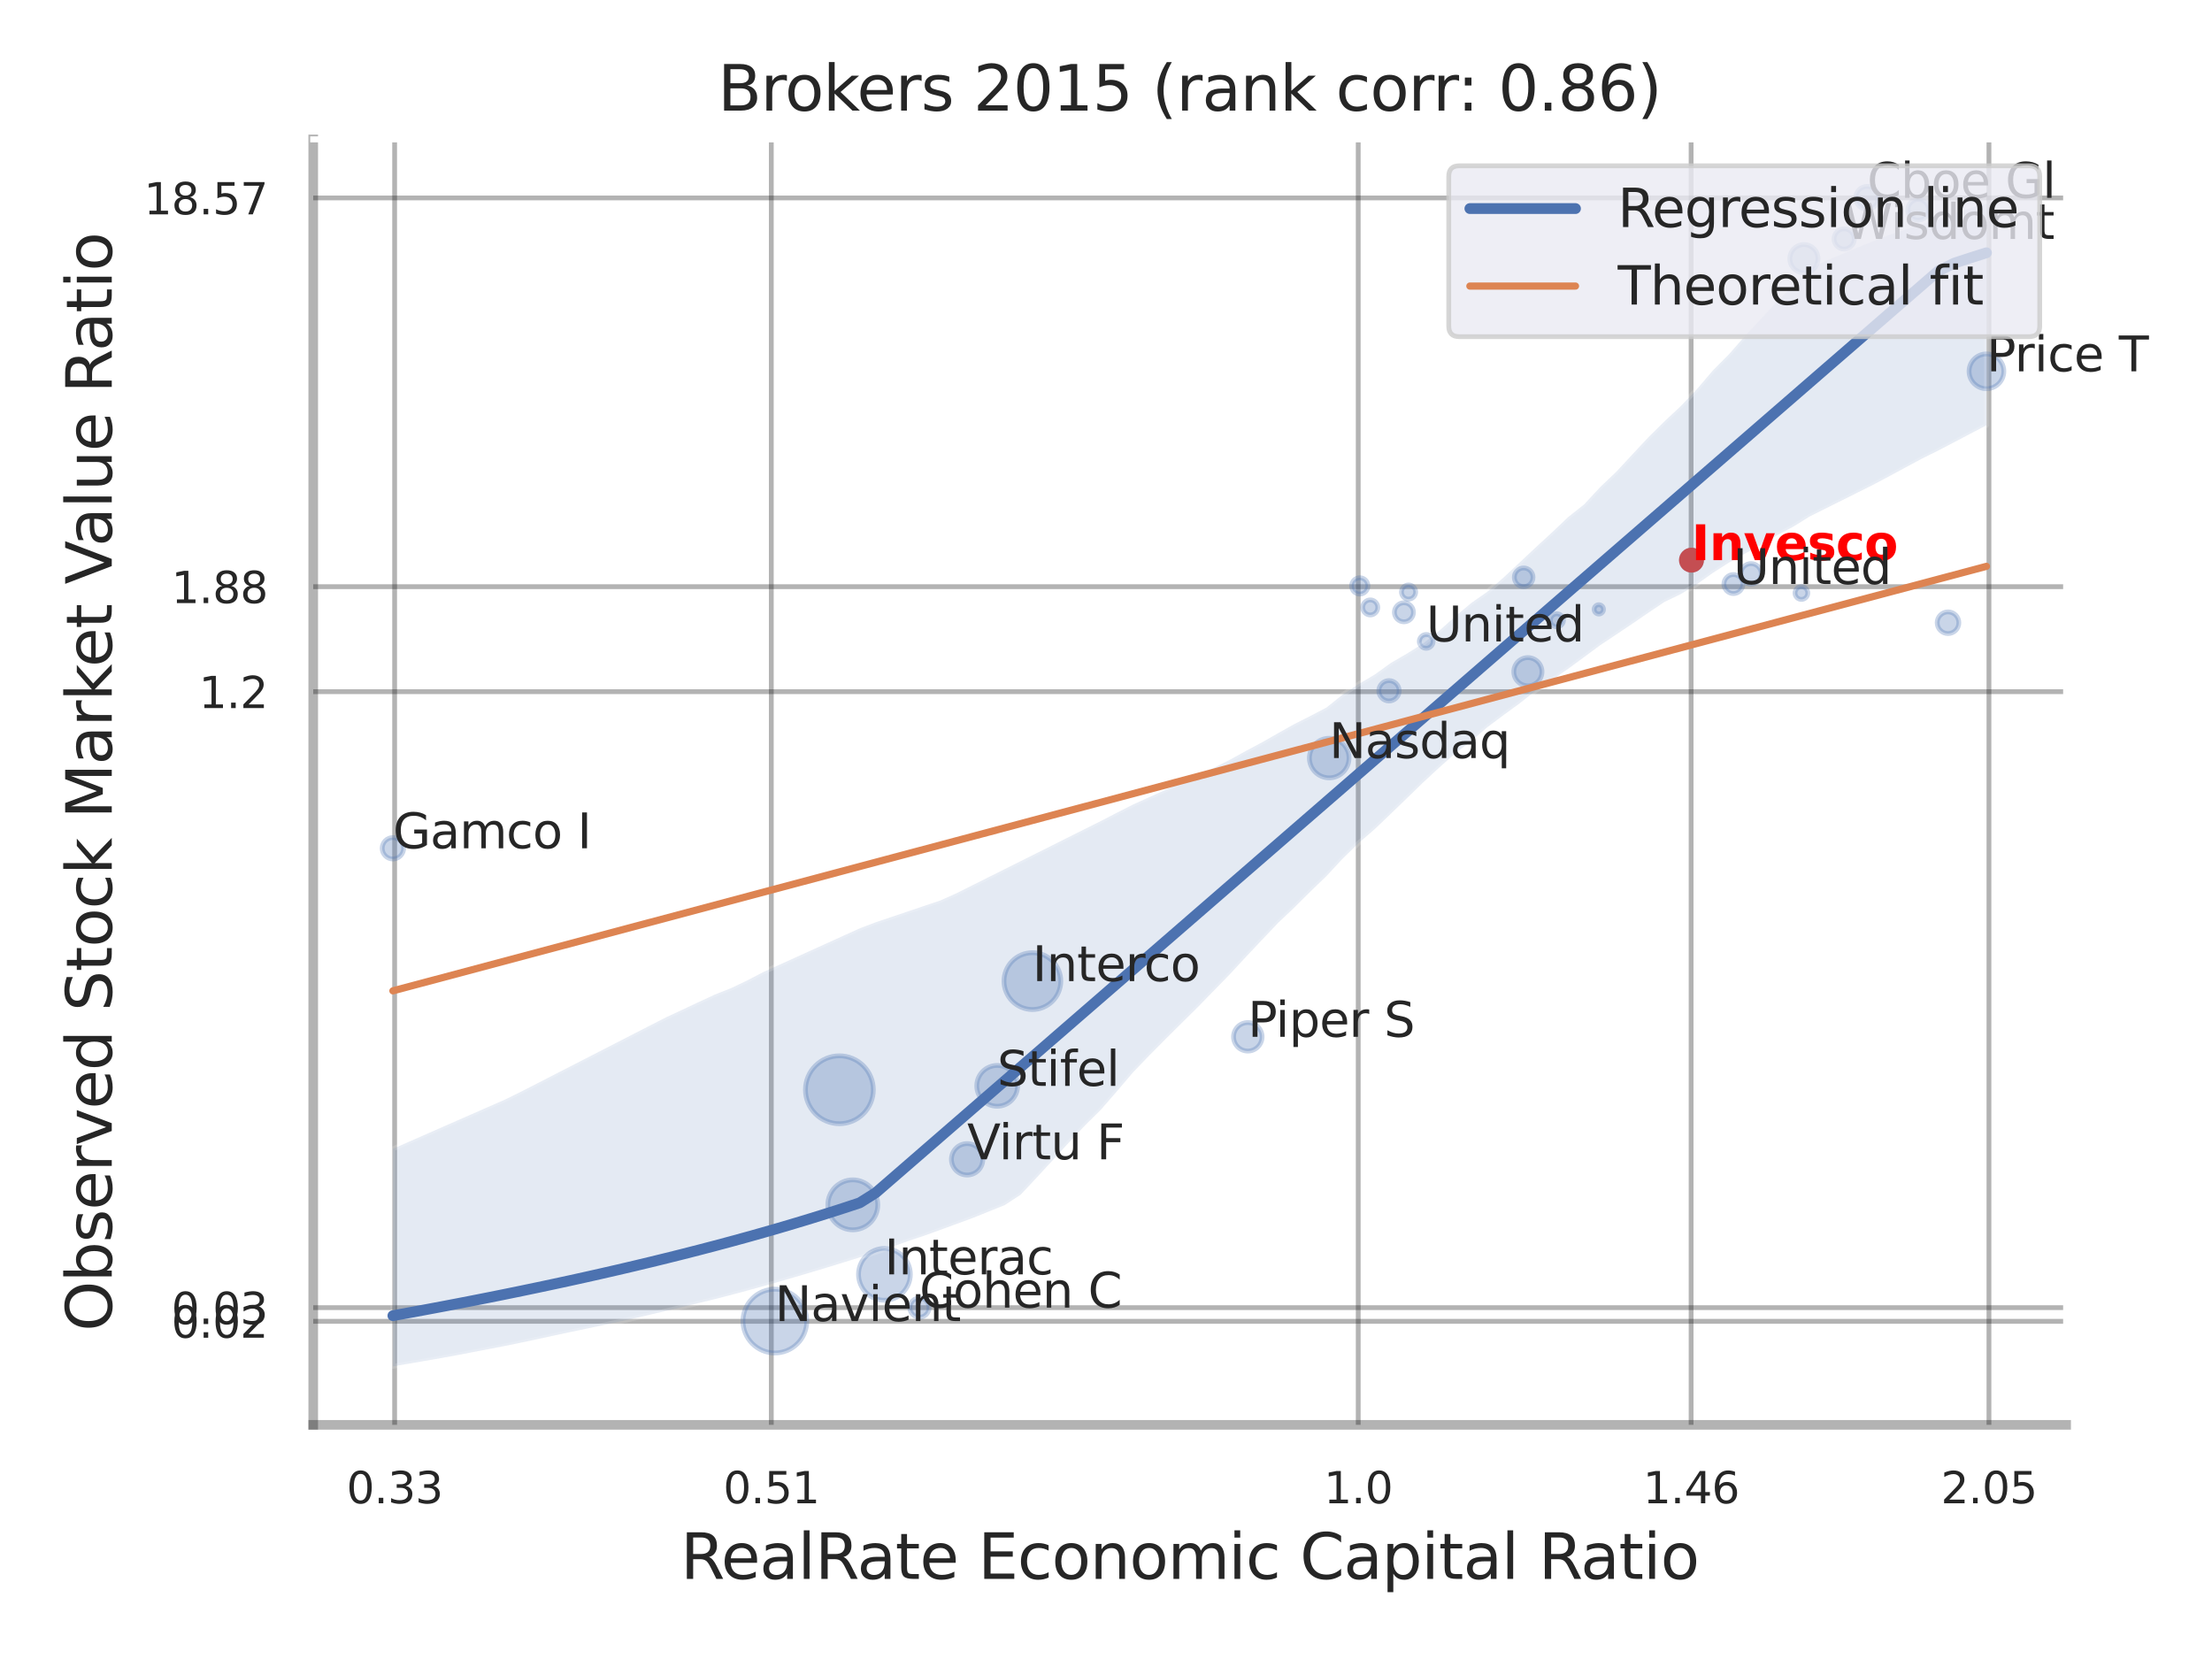 <?xml version="1.0" encoding="utf-8" standalone="no"?>
<!DOCTYPE svg PUBLIC "-//W3C//DTD SVG 1.1//EN"
  "http://www.w3.org/Graphics/SVG/1.1/DTD/svg11.dtd">
<svg xmlns:xlink="http://www.w3.org/1999/xlink" width="460.8pt" height="345.6pt" viewBox="0 0 460.8 345.6" xmlns="http://www.w3.org/2000/svg" version="1.1">
 <defs>
  <style type="text/css">*{stroke-linejoin: round; stroke-linecap: butt}</style>
 </defs>
 <g id="figure_1">
  <g id="patch_1">
   <path d="M 0 345.6 
L 460.8 345.6 
L 460.8 0 
L 0 0 
z
" style="fill: #ffffff"/>
  </g>
  <g id="axes_1">
   <g id="patch_2">
    <path d="M 65.25 296.82 
L 430.413 296.82 
L 430.413 29.04 
L 65.25 29.04 
z
" style="fill: #ffffff"/>
   </g>
   <g id="matplotlib.axis_1">
    <g id="xtick_1">
     <g id="line2d_1">
      <path d="M 82.208 296.82 
L 82.208 29.04 
" clip-path="url(#paf9f0a4f13)" style="fill: none; stroke: #000000; stroke-opacity: 0.3; stroke-linecap: round"/>
     </g>
     <g id="text_1">
      <!-- 0.33 -->
      <g style="fill: #262626" transform="translate(72.188 313.159) scale(0.09 -0.09)">
       <defs>
        <path id="DejaVuSans-30" d="M 2034 4250 
Q 1547 4250 1301 3770 
Q 1056 3291 1056 2328 
Q 1056 1369 1301 889 
Q 1547 409 2034 409 
Q 2525 409 2770 889 
Q 3016 1369 3016 2328 
Q 3016 3291 2770 3770 
Q 2525 4250 2034 4250 
z
M 2034 4750 
Q 2819 4750 3233 4129 
Q 3647 3509 3647 2328 
Q 3647 1150 3233 529 
Q 2819 -91 2034 -91 
Q 1250 -91 836 529 
Q 422 1150 422 2328 
Q 422 3509 836 4129 
Q 1250 4750 2034 4750 
z
" transform="scale(0.016)"/>
        <path id="DejaVuSans-2e" d="M 684 794 
L 1344 794 
L 1344 0 
L 684 0 
L 684 794 
z
" transform="scale(0.016)"/>
        <path id="DejaVuSans-33" d="M 2597 2516 
Q 3050 2419 3304 2112 
Q 3559 1806 3559 1356 
Q 3559 666 3084 287 
Q 2609 -91 1734 -91 
Q 1441 -91 1130 -33 
Q 819 25 488 141 
L 488 750 
Q 750 597 1062 519 
Q 1375 441 1716 441 
Q 2309 441 2620 675 
Q 2931 909 2931 1356 
Q 2931 1769 2642 2001 
Q 2353 2234 1838 2234 
L 1294 2234 
L 1294 2753 
L 1863 2753 
Q 2328 2753 2575 2939 
Q 2822 3125 2822 3475 
Q 2822 3834 2567 4026 
Q 2313 4219 1838 4219 
Q 1578 4219 1281 4162 
Q 984 4106 628 3988 
L 628 4550 
Q 988 4650 1302 4700 
Q 1616 4750 1894 4750 
Q 2613 4750 3031 4423 
Q 3450 4097 3450 3541 
Q 3450 3153 3228 2886 
Q 3006 2619 2597 2516 
z
" transform="scale(0.016)"/>
       </defs>
       <use xlink:href="#DejaVuSans-30"/>
       <use xlink:href="#DejaVuSans-2e" x="63.623"/>
       <use xlink:href="#DejaVuSans-33" x="95.41"/>
       <use xlink:href="#DejaVuSans-33" x="159.033"/>
      </g>
     </g>
    </g>
    <g id="xtick_2">
     <g id="line2d_2">
      <path d="M 160.677 296.82 
L 160.677 29.04 
" clip-path="url(#paf9f0a4f13)" style="fill: none; stroke: #000000; stroke-opacity: 0.3; stroke-linecap: round"/>
     </g>
     <g id="text_2">
      <!-- 0.51 -->
      <g style="fill: #262626" transform="translate(150.658 313.159) scale(0.09 -0.09)">
       <defs>
        <path id="DejaVuSans-35" d="M 691 4666 
L 3169 4666 
L 3169 4134 
L 1269 4134 
L 1269 2991 
Q 1406 3038 1543 3061 
Q 1681 3084 1819 3084 
Q 2600 3084 3056 2656 
Q 3513 2228 3513 1497 
Q 3513 744 3044 326 
Q 2575 -91 1722 -91 
Q 1428 -91 1123 -41 
Q 819 9 494 109 
L 494 744 
Q 775 591 1075 516 
Q 1375 441 1709 441 
Q 2250 441 2565 725 
Q 2881 1009 2881 1497 
Q 2881 1984 2565 2268 
Q 2250 2553 1709 2553 
Q 1456 2553 1204 2497 
Q 953 2441 691 2322 
L 691 4666 
z
" transform="scale(0.016)"/>
        <path id="DejaVuSans-31" d="M 794 531 
L 1825 531 
L 1825 4091 
L 703 3866 
L 703 4441 
L 1819 4666 
L 2450 4666 
L 2450 531 
L 3481 531 
L 3481 0 
L 794 0 
L 794 531 
z
" transform="scale(0.016)"/>
       </defs>
       <use xlink:href="#DejaVuSans-30"/>
       <use xlink:href="#DejaVuSans-2e" x="63.623"/>
       <use xlink:href="#DejaVuSans-35" x="95.41"/>
       <use xlink:href="#DejaVuSans-31" x="159.033"/>
      </g>
     </g>
    </g>
    <g id="xtick_3">
     <g id="line2d_3">
      <path d="M 282.944 296.82 
L 282.944 29.04 
" clip-path="url(#paf9f0a4f13)" style="fill: none; stroke: #000000; stroke-opacity: 0.3; stroke-linecap: round"/>
     </g>
     <g id="text_3">
      <!-- 1.0 -->
      <g style="fill: #262626" transform="translate(275.787 313.159) scale(0.09 -0.09)">
       <use xlink:href="#DejaVuSans-31"/>
       <use xlink:href="#DejaVuSans-2e" x="63.623"/>
       <use xlink:href="#DejaVuSans-30" x="95.41"/>
      </g>
     </g>
    </g>
    <g id="xtick_4">
     <g id="line2d_4">
      <path d="M 352.289 296.82 
L 352.289 29.04 
" clip-path="url(#paf9f0a4f13)" style="fill: none; stroke: #000000; stroke-opacity: 0.3; stroke-linecap: round"/>
     </g>
     <g id="text_4">
      <!-- 1.46 -->
      <g style="fill: #262626" transform="translate(342.269 313.159) scale(0.09 -0.09)">
       <defs>
        <path id="DejaVuSans-34" d="M 2419 4116 
L 825 1625 
L 2419 1625 
L 2419 4116 
z
M 2253 4666 
L 3047 4666 
L 3047 1625 
L 3713 1625 
L 3713 1100 
L 3047 1100 
L 3047 0 
L 2419 0 
L 2419 1100 
L 313 1100 
L 313 1709 
L 2253 4666 
z
" transform="scale(0.016)"/>
        <path id="DejaVuSans-36" d="M 2113 2584 
Q 1688 2584 1439 2293 
Q 1191 2003 1191 1497 
Q 1191 994 1439 701 
Q 1688 409 2113 409 
Q 2538 409 2786 701 
Q 3034 994 3034 1497 
Q 3034 2003 2786 2293 
Q 2538 2584 2113 2584 
z
M 3366 4563 
L 3366 3988 
Q 3128 4100 2886 4159 
Q 2644 4219 2406 4219 
Q 1781 4219 1451 3797 
Q 1122 3375 1075 2522 
Q 1259 2794 1537 2939 
Q 1816 3084 2150 3084 
Q 2853 3084 3261 2657 
Q 3669 2231 3669 1497 
Q 3669 778 3244 343 
Q 2819 -91 2113 -91 
Q 1303 -91 875 529 
Q 447 1150 447 2328 
Q 447 3434 972 4092 
Q 1497 4750 2381 4750 
Q 2619 4750 2861 4703 
Q 3103 4656 3366 4563 
z
" transform="scale(0.016)"/>
       </defs>
       <use xlink:href="#DejaVuSans-31"/>
       <use xlink:href="#DejaVuSans-2e" x="63.623"/>
       <use xlink:href="#DejaVuSans-34" x="95.41"/>
       <use xlink:href="#DejaVuSans-36" x="159.033"/>
      </g>
     </g>
    </g>
    <g id="xtick_5">
     <g id="line2d_5">
      <path d="M 414.335 296.82 
L 414.335 29.04 
" clip-path="url(#paf9f0a4f13)" style="fill: none; stroke: #000000; stroke-opacity: 0.3; stroke-linecap: round"/>
     </g>
     <g id="text_5">
      <!-- 2.05 -->
      <g style="fill: #262626" transform="translate(404.315 313.159) scale(0.09 -0.09)">
       <defs>
        <path id="DejaVuSans-32" d="M 1228 531 
L 3431 531 
L 3431 0 
L 469 0 
L 469 531 
Q 828 903 1448 1529 
Q 2069 2156 2228 2338 
Q 2531 2678 2651 2914 
Q 2772 3150 2772 3378 
Q 2772 3750 2511 3984 
Q 2250 4219 1831 4219 
Q 1534 4219 1204 4116 
Q 875 4013 500 3803 
L 500 4441 
Q 881 4594 1212 4672 
Q 1544 4750 1819 4750 
Q 2544 4750 2975 4387 
Q 3406 4025 3406 3419 
Q 3406 3131 3298 2873 
Q 3191 2616 2906 2266 
Q 2828 2175 2409 1742 
Q 1991 1309 1228 531 
z
" transform="scale(0.016)"/>
       </defs>
       <use xlink:href="#DejaVuSans-32"/>
       <use xlink:href="#DejaVuSans-2e" x="63.623"/>
       <use xlink:href="#DejaVuSans-30" x="95.41"/>
       <use xlink:href="#DejaVuSans-35" x="159.033"/>
      </g>
     </g>
    </g>
    <g id="xtick_6"/>
    <g id="xtick_7"/>
    <g id="text_6">
     <!-- RealRate Economic Capital Ratio -->
     <g style="fill: #262626" transform="translate(141.778 328.908) scale(0.13 -0.13)">
      <defs>
       <path id="DejaVuSans-52" d="M 2841 2188 
Q 3044 2119 3236 1894 
Q 3428 1669 3622 1275 
L 4263 0 
L 3584 0 
L 2988 1197 
Q 2756 1666 2539 1819 
Q 2322 1972 1947 1972 
L 1259 1972 
L 1259 0 
L 628 0 
L 628 4666 
L 2053 4666 
Q 2853 4666 3247 4331 
Q 3641 3997 3641 3322 
Q 3641 2881 3436 2590 
Q 3231 2300 2841 2188 
z
M 1259 4147 
L 1259 2491 
L 2053 2491 
Q 2509 2491 2742 2702 
Q 2975 2913 2975 3322 
Q 2975 3731 2742 3939 
Q 2509 4147 2053 4147 
L 1259 4147 
z
" transform="scale(0.016)"/>
       <path id="DejaVuSans-65" d="M 3597 1894 
L 3597 1613 
L 953 1613 
Q 991 1019 1311 708 
Q 1631 397 2203 397 
Q 2534 397 2845 478 
Q 3156 559 3463 722 
L 3463 178 
Q 3153 47 2828 -22 
Q 2503 -91 2169 -91 
Q 1331 -91 842 396 
Q 353 884 353 1716 
Q 353 2575 817 3079 
Q 1281 3584 2069 3584 
Q 2775 3584 3186 3129 
Q 3597 2675 3597 1894 
z
M 3022 2063 
Q 3016 2534 2758 2815 
Q 2500 3097 2075 3097 
Q 1594 3097 1305 2825 
Q 1016 2553 972 2059 
L 3022 2063 
z
" transform="scale(0.016)"/>
       <path id="DejaVuSans-61" d="M 2194 1759 
Q 1497 1759 1228 1600 
Q 959 1441 959 1056 
Q 959 750 1161 570 
Q 1363 391 1709 391 
Q 2188 391 2477 730 
Q 2766 1069 2766 1631 
L 2766 1759 
L 2194 1759 
z
M 3341 1997 
L 3341 0 
L 2766 0 
L 2766 531 
Q 2569 213 2275 61 
Q 1981 -91 1556 -91 
Q 1019 -91 701 211 
Q 384 513 384 1019 
Q 384 1609 779 1909 
Q 1175 2209 1959 2209 
L 2766 2209 
L 2766 2266 
Q 2766 2663 2505 2880 
Q 2244 3097 1772 3097 
Q 1472 3097 1187 3025 
Q 903 2953 641 2809 
L 641 3341 
Q 956 3463 1253 3523 
Q 1550 3584 1831 3584 
Q 2591 3584 2966 3190 
Q 3341 2797 3341 1997 
z
" transform="scale(0.016)"/>
       <path id="DejaVuSans-6c" d="M 603 4863 
L 1178 4863 
L 1178 0 
L 603 0 
L 603 4863 
z
" transform="scale(0.016)"/>
       <path id="DejaVuSans-74" d="M 1172 4494 
L 1172 3500 
L 2356 3500 
L 2356 3053 
L 1172 3053 
L 1172 1153 
Q 1172 725 1289 603 
Q 1406 481 1766 481 
L 2356 481 
L 2356 0 
L 1766 0 
Q 1100 0 847 248 
Q 594 497 594 1153 
L 594 3053 
L 172 3053 
L 172 3500 
L 594 3500 
L 594 4494 
L 1172 4494 
z
" transform="scale(0.016)"/>
       <path id="DejaVuSans-20" transform="scale(0.016)"/>
       <path id="DejaVuSans-45" d="M 628 4666 
L 3578 4666 
L 3578 4134 
L 1259 4134 
L 1259 2753 
L 3481 2753 
L 3481 2222 
L 1259 2222 
L 1259 531 
L 3634 531 
L 3634 0 
L 628 0 
L 628 4666 
z
" transform="scale(0.016)"/>
       <path id="DejaVuSans-63" d="M 3122 3366 
L 3122 2828 
Q 2878 2963 2633 3030 
Q 2388 3097 2138 3097 
Q 1578 3097 1268 2742 
Q 959 2388 959 1747 
Q 959 1106 1268 751 
Q 1578 397 2138 397 
Q 2388 397 2633 464 
Q 2878 531 3122 666 
L 3122 134 
Q 2881 22 2623 -34 
Q 2366 -91 2075 -91 
Q 1284 -91 818 406 
Q 353 903 353 1747 
Q 353 2603 823 3093 
Q 1294 3584 2113 3584 
Q 2378 3584 2631 3529 
Q 2884 3475 3122 3366 
z
" transform="scale(0.016)"/>
       <path id="DejaVuSans-6f" d="M 1959 3097 
Q 1497 3097 1228 2736 
Q 959 2375 959 1747 
Q 959 1119 1226 758 
Q 1494 397 1959 397 
Q 2419 397 2687 759 
Q 2956 1122 2956 1747 
Q 2956 2369 2687 2733 
Q 2419 3097 1959 3097 
z
M 1959 3584 
Q 2709 3584 3137 3096 
Q 3566 2609 3566 1747 
Q 3566 888 3137 398 
Q 2709 -91 1959 -91 
Q 1206 -91 779 398 
Q 353 888 353 1747 
Q 353 2609 779 3096 
Q 1206 3584 1959 3584 
z
" transform="scale(0.016)"/>
       <path id="DejaVuSans-6e" d="M 3513 2113 
L 3513 0 
L 2938 0 
L 2938 2094 
Q 2938 2591 2744 2837 
Q 2550 3084 2163 3084 
Q 1697 3084 1428 2787 
Q 1159 2491 1159 1978 
L 1159 0 
L 581 0 
L 581 3500 
L 1159 3500 
L 1159 2956 
Q 1366 3272 1645 3428 
Q 1925 3584 2291 3584 
Q 2894 3584 3203 3211 
Q 3513 2838 3513 2113 
z
" transform="scale(0.016)"/>
       <path id="DejaVuSans-6d" d="M 3328 2828 
Q 3544 3216 3844 3400 
Q 4144 3584 4550 3584 
Q 5097 3584 5394 3201 
Q 5691 2819 5691 2113 
L 5691 0 
L 5113 0 
L 5113 2094 
Q 5113 2597 4934 2840 
Q 4756 3084 4391 3084 
Q 3944 3084 3684 2787 
Q 3425 2491 3425 1978 
L 3425 0 
L 2847 0 
L 2847 2094 
Q 2847 2600 2669 2842 
Q 2491 3084 2119 3084 
Q 1678 3084 1418 2786 
Q 1159 2488 1159 1978 
L 1159 0 
L 581 0 
L 581 3500 
L 1159 3500 
L 1159 2956 
Q 1356 3278 1631 3431 
Q 1906 3584 2284 3584 
Q 2666 3584 2933 3390 
Q 3200 3197 3328 2828 
z
" transform="scale(0.016)"/>
       <path id="DejaVuSans-69" d="M 603 3500 
L 1178 3500 
L 1178 0 
L 603 0 
L 603 3500 
z
M 603 4863 
L 1178 4863 
L 1178 4134 
L 603 4134 
L 603 4863 
z
" transform="scale(0.016)"/>
       <path id="DejaVuSans-43" d="M 4122 4306 
L 4122 3641 
Q 3803 3938 3442 4084 
Q 3081 4231 2675 4231 
Q 1875 4231 1450 3742 
Q 1025 3253 1025 2328 
Q 1025 1406 1450 917 
Q 1875 428 2675 428 
Q 3081 428 3442 575 
Q 3803 722 4122 1019 
L 4122 359 
Q 3791 134 3420 21 
Q 3050 -91 2638 -91 
Q 1578 -91 968 557 
Q 359 1206 359 2328 
Q 359 3453 968 4101 
Q 1578 4750 2638 4750 
Q 3056 4750 3426 4639 
Q 3797 4528 4122 4306 
z
" transform="scale(0.016)"/>
       <path id="DejaVuSans-70" d="M 1159 525 
L 1159 -1331 
L 581 -1331 
L 581 3500 
L 1159 3500 
L 1159 2969 
Q 1341 3281 1617 3432 
Q 1894 3584 2278 3584 
Q 2916 3584 3314 3078 
Q 3713 2572 3713 1747 
Q 3713 922 3314 415 
Q 2916 -91 2278 -91 
Q 1894 -91 1617 61 
Q 1341 213 1159 525 
z
M 3116 1747 
Q 3116 2381 2855 2742 
Q 2594 3103 2138 3103 
Q 1681 3103 1420 2742 
Q 1159 2381 1159 1747 
Q 1159 1113 1420 752 
Q 1681 391 2138 391 
Q 2594 391 2855 752 
Q 3116 1113 3116 1747 
z
" transform="scale(0.016)"/>
      </defs>
      <use xlink:href="#DejaVuSans-52"/>
      <use xlink:href="#DejaVuSans-65" x="64.982"/>
      <use xlink:href="#DejaVuSans-61" x="126.506"/>
      <use xlink:href="#DejaVuSans-6c" x="187.785"/>
      <use xlink:href="#DejaVuSans-52" x="215.568"/>
      <use xlink:href="#DejaVuSans-61" x="282.801"/>
      <use xlink:href="#DejaVuSans-74" x="344.08"/>
      <use xlink:href="#DejaVuSans-65" x="383.289"/>
      <use xlink:href="#DejaVuSans-20" x="444.812"/>
      <use xlink:href="#DejaVuSans-45" x="476.6"/>
      <use xlink:href="#DejaVuSans-63" x="539.783"/>
      <use xlink:href="#DejaVuSans-6f" x="594.764"/>
      <use xlink:href="#DejaVuSans-6e" x="655.945"/>
      <use xlink:href="#DejaVuSans-6f" x="719.324"/>
      <use xlink:href="#DejaVuSans-6d" x="780.506"/>
      <use xlink:href="#DejaVuSans-69" x="877.918"/>
      <use xlink:href="#DejaVuSans-63" x="905.701"/>
      <use xlink:href="#DejaVuSans-20" x="960.682"/>
      <use xlink:href="#DejaVuSans-43" x="992.469"/>
      <use xlink:href="#DejaVuSans-61" x="1062.293"/>
      <use xlink:href="#DejaVuSans-70" x="1123.572"/>
      <use xlink:href="#DejaVuSans-69" x="1187.049"/>
      <use xlink:href="#DejaVuSans-74" x="1214.832"/>
      <use xlink:href="#DejaVuSans-61" x="1254.041"/>
      <use xlink:href="#DejaVuSans-6c" x="1315.32"/>
      <use xlink:href="#DejaVuSans-20" x="1343.104"/>
      <use xlink:href="#DejaVuSans-52" x="1374.891"/>
      <use xlink:href="#DejaVuSans-61" x="1442.123"/>
      <use xlink:href="#DejaVuSans-74" x="1503.402"/>
      <use xlink:href="#DejaVuSans-69" x="1542.611"/>
      <use xlink:href="#DejaVuSans-6f" x="1570.395"/>
     </g>
    </g>
   </g>
   <g id="matplotlib.axis_2">
    <g id="ytick_1">
     <g id="line2d_6">
      <path d="M 65.25 275.251 
L 430.413 275.251 
" clip-path="url(#paf9f0a4f13)" style="fill: none; stroke: #000000; stroke-opacity: 0.3; stroke-linecap: round"/>
     </g>
     <g id="text_7">
      <!-- 0.02 -->
      <g style="fill: #262626" transform="translate(35.711 278.67) scale(0.09 -0.09)">
       <use xlink:href="#DejaVuSans-30"/>
       <use xlink:href="#DejaVuSans-2e" x="63.623"/>
       <use xlink:href="#DejaVuSans-30" x="95.41"/>
       <use xlink:href="#DejaVuSans-32" x="159.033"/>
      </g>
     </g>
    </g>
    <g id="ytick_2">
     <g id="line2d_7">
      <path d="M 65.25 272.404 
L 430.413 272.404 
" clip-path="url(#paf9f0a4f13)" style="fill: none; stroke: #000000; stroke-opacity: 0.3; stroke-linecap: round"/>
     </g>
     <g id="text_8">
      <!-- 0.03 -->
      <g style="fill: #262626" transform="translate(35.711 275.824) scale(0.09 -0.09)">
       <use xlink:href="#DejaVuSans-30"/>
       <use xlink:href="#DejaVuSans-2e" x="63.623"/>
       <use xlink:href="#DejaVuSans-30" x="95.41"/>
       <use xlink:href="#DejaVuSans-33" x="159.033"/>
      </g>
     </g>
    </g>
    <g id="ytick_3">
     <g id="line2d_8">
      <path d="M 65.25 144.091 
L 430.413 144.091 
" clip-path="url(#paf9f0a4f13)" style="fill: none; stroke: #000000; stroke-opacity: 0.3; stroke-linecap: round"/>
     </g>
     <g id="text_9">
      <!-- 1.2 -->
      <g style="fill: #262626" transform="translate(41.437 147.51) scale(0.09 -0.09)">
       <use xlink:href="#DejaVuSans-31"/>
       <use xlink:href="#DejaVuSans-2e" x="63.623"/>
       <use xlink:href="#DejaVuSans-32" x="95.41"/>
      </g>
     </g>
    </g>
    <g id="ytick_4">
     <g id="line2d_9">
      <path d="M 65.25 122.215 
L 430.413 122.215 
" clip-path="url(#paf9f0a4f13)" style="fill: none; stroke: #000000; stroke-opacity: 0.3; stroke-linecap: round"/>
     </g>
     <g id="text_10">
      <!-- 1.88 -->
      <g style="fill: #262626" transform="translate(35.711 125.634) scale(0.09 -0.09)">
       <defs>
        <path id="DejaVuSans-38" d="M 2034 2216 
Q 1584 2216 1326 1975 
Q 1069 1734 1069 1313 
Q 1069 891 1326 650 
Q 1584 409 2034 409 
Q 2484 409 2743 651 
Q 3003 894 3003 1313 
Q 3003 1734 2745 1975 
Q 2488 2216 2034 2216 
z
M 1403 2484 
Q 997 2584 770 2862 
Q 544 3141 544 3541 
Q 544 4100 942 4425 
Q 1341 4750 2034 4750 
Q 2731 4750 3128 4425 
Q 3525 4100 3525 3541 
Q 3525 3141 3298 2862 
Q 3072 2584 2669 2484 
Q 3125 2378 3379 2068 
Q 3634 1759 3634 1313 
Q 3634 634 3220 271 
Q 2806 -91 2034 -91 
Q 1263 -91 848 271 
Q 434 634 434 1313 
Q 434 1759 690 2068 
Q 947 2378 1403 2484 
z
M 1172 3481 
Q 1172 3119 1398 2916 
Q 1625 2713 2034 2713 
Q 2441 2713 2670 2916 
Q 2900 3119 2900 3481 
Q 2900 3844 2670 4047 
Q 2441 4250 2034 4250 
Q 1625 4250 1398 4047 
Q 1172 3844 1172 3481 
z
" transform="scale(0.016)"/>
       </defs>
       <use xlink:href="#DejaVuSans-31"/>
       <use xlink:href="#DejaVuSans-2e" x="63.623"/>
       <use xlink:href="#DejaVuSans-38" x="95.41"/>
       <use xlink:href="#DejaVuSans-38" x="159.033"/>
      </g>
     </g>
    </g>
    <g id="ytick_5">
     <g id="line2d_10">
      <path d="M 65.25 41.234 
L 430.413 41.234 
" clip-path="url(#paf9f0a4f13)" style="fill: none; stroke: #000000; stroke-opacity: 0.3; stroke-linecap: round"/>
     </g>
     <g id="text_11">
      <!-- 18.57 -->
      <g style="fill: #262626" transform="translate(29.985 44.653) scale(0.09 -0.09)">
       <defs>
        <path id="DejaVuSans-37" d="M 525 4666 
L 3525 4666 
L 3525 4397 
L 1831 0 
L 1172 0 
L 2766 4134 
L 525 4134 
L 525 4666 
z
" transform="scale(0.016)"/>
       </defs>
       <use xlink:href="#DejaVuSans-31"/>
       <use xlink:href="#DejaVuSans-38" x="63.623"/>
       <use xlink:href="#DejaVuSans-2e" x="127.246"/>
       <use xlink:href="#DejaVuSans-35" x="159.033"/>
       <use xlink:href="#DejaVuSans-37" x="222.656"/>
      </g>
     </g>
    </g>
    <g id="ytick_6"/>
    <g id="ytick_7"/>
    <g id="ytick_8"/>
    <g id="text_12">
     <!-- Observed Stock Market Value Ratio -->
     <g style="fill: #262626" transform="translate(23.281 277.332) rotate(-90) scale(0.13 -0.13)">
      <defs>
       <path id="DejaVuSans-4f" d="M 2522 4238 
Q 1834 4238 1429 3725 
Q 1025 3213 1025 2328 
Q 1025 1447 1429 934 
Q 1834 422 2522 422 
Q 3209 422 3611 934 
Q 4013 1447 4013 2328 
Q 4013 3213 3611 3725 
Q 3209 4238 2522 4238 
z
M 2522 4750 
Q 3503 4750 4090 4092 
Q 4678 3434 4678 2328 
Q 4678 1225 4090 567 
Q 3503 -91 2522 -91 
Q 1538 -91 948 565 
Q 359 1222 359 2328 
Q 359 3434 948 4092 
Q 1538 4750 2522 4750 
z
" transform="scale(0.016)"/>
       <path id="DejaVuSans-62" d="M 3116 1747 
Q 3116 2381 2855 2742 
Q 2594 3103 2138 3103 
Q 1681 3103 1420 2742 
Q 1159 2381 1159 1747 
Q 1159 1113 1420 752 
Q 1681 391 2138 391 
Q 2594 391 2855 752 
Q 3116 1113 3116 1747 
z
M 1159 2969 
Q 1341 3281 1617 3432 
Q 1894 3584 2278 3584 
Q 2916 3584 3314 3078 
Q 3713 2572 3713 1747 
Q 3713 922 3314 415 
Q 2916 -91 2278 -91 
Q 1894 -91 1617 61 
Q 1341 213 1159 525 
L 1159 0 
L 581 0 
L 581 4863 
L 1159 4863 
L 1159 2969 
z
" transform="scale(0.016)"/>
       <path id="DejaVuSans-73" d="M 2834 3397 
L 2834 2853 
Q 2591 2978 2328 3040 
Q 2066 3103 1784 3103 
Q 1356 3103 1142 2972 
Q 928 2841 928 2578 
Q 928 2378 1081 2264 
Q 1234 2150 1697 2047 
L 1894 2003 
Q 2506 1872 2764 1633 
Q 3022 1394 3022 966 
Q 3022 478 2636 193 
Q 2250 -91 1575 -91 
Q 1294 -91 989 -36 
Q 684 19 347 128 
L 347 722 
Q 666 556 975 473 
Q 1284 391 1588 391 
Q 1994 391 2212 530 
Q 2431 669 2431 922 
Q 2431 1156 2273 1281 
Q 2116 1406 1581 1522 
L 1381 1569 
Q 847 1681 609 1914 
Q 372 2147 372 2553 
Q 372 3047 722 3315 
Q 1072 3584 1716 3584 
Q 2034 3584 2315 3537 
Q 2597 3491 2834 3397 
z
" transform="scale(0.016)"/>
       <path id="DejaVuSans-72" d="M 2631 2963 
Q 2534 3019 2420 3045 
Q 2306 3072 2169 3072 
Q 1681 3072 1420 2755 
Q 1159 2438 1159 1844 
L 1159 0 
L 581 0 
L 581 3500 
L 1159 3500 
L 1159 2956 
Q 1341 3275 1631 3429 
Q 1922 3584 2338 3584 
Q 2397 3584 2469 3576 
Q 2541 3569 2628 3553 
L 2631 2963 
z
" transform="scale(0.016)"/>
       <path id="DejaVuSans-76" d="M 191 3500 
L 800 3500 
L 1894 563 
L 2988 3500 
L 3597 3500 
L 2284 0 
L 1503 0 
L 191 3500 
z
" transform="scale(0.016)"/>
       <path id="DejaVuSans-64" d="M 2906 2969 
L 2906 4863 
L 3481 4863 
L 3481 0 
L 2906 0 
L 2906 525 
Q 2725 213 2448 61 
Q 2172 -91 1784 -91 
Q 1150 -91 751 415 
Q 353 922 353 1747 
Q 353 2572 751 3078 
Q 1150 3584 1784 3584 
Q 2172 3584 2448 3432 
Q 2725 3281 2906 2969 
z
M 947 1747 
Q 947 1113 1208 752 
Q 1469 391 1925 391 
Q 2381 391 2643 752 
Q 2906 1113 2906 1747 
Q 2906 2381 2643 2742 
Q 2381 3103 1925 3103 
Q 1469 3103 1208 2742 
Q 947 2381 947 1747 
z
" transform="scale(0.016)"/>
       <path id="DejaVuSans-53" d="M 3425 4513 
L 3425 3897 
Q 3066 4069 2747 4153 
Q 2428 4238 2131 4238 
Q 1616 4238 1336 4038 
Q 1056 3838 1056 3469 
Q 1056 3159 1242 3001 
Q 1428 2844 1947 2747 
L 2328 2669 
Q 3034 2534 3370 2195 
Q 3706 1856 3706 1288 
Q 3706 609 3251 259 
Q 2797 -91 1919 -91 
Q 1588 -91 1214 -16 
Q 841 59 441 206 
L 441 856 
Q 825 641 1194 531 
Q 1563 422 1919 422 
Q 2459 422 2753 634 
Q 3047 847 3047 1241 
Q 3047 1584 2836 1778 
Q 2625 1972 2144 2069 
L 1759 2144 
Q 1053 2284 737 2584 
Q 422 2884 422 3419 
Q 422 4038 858 4394 
Q 1294 4750 2059 4750 
Q 2388 4750 2728 4690 
Q 3069 4631 3425 4513 
z
" transform="scale(0.016)"/>
       <path id="DejaVuSans-6b" d="M 581 4863 
L 1159 4863 
L 1159 1991 
L 2875 3500 
L 3609 3500 
L 1753 1863 
L 3688 0 
L 2938 0 
L 1159 1709 
L 1159 0 
L 581 0 
L 581 4863 
z
" transform="scale(0.016)"/>
       <path id="DejaVuSans-4d" d="M 628 4666 
L 1569 4666 
L 2759 1491 
L 3956 4666 
L 4897 4666 
L 4897 0 
L 4281 0 
L 4281 4097 
L 3078 897 
L 2444 897 
L 1241 4097 
L 1241 0 
L 628 0 
L 628 4666 
z
" transform="scale(0.016)"/>
       <path id="DejaVuSans-56" d="M 1831 0 
L 50 4666 
L 709 4666 
L 2188 738 
L 3669 4666 
L 4325 4666 
L 2547 0 
L 1831 0 
z
" transform="scale(0.016)"/>
       <path id="DejaVuSans-75" d="M 544 1381 
L 544 3500 
L 1119 3500 
L 1119 1403 
Q 1119 906 1312 657 
Q 1506 409 1894 409 
Q 2359 409 2629 706 
Q 2900 1003 2900 1516 
L 2900 3500 
L 3475 3500 
L 3475 0 
L 2900 0 
L 2900 538 
Q 2691 219 2414 64 
Q 2138 -91 1772 -91 
Q 1169 -91 856 284 
Q 544 659 544 1381 
z
M 1991 3584 
L 1991 3584 
z
" transform="scale(0.016)"/>
      </defs>
      <use xlink:href="#DejaVuSans-4f"/>
      <use xlink:href="#DejaVuSans-62" x="78.711"/>
      <use xlink:href="#DejaVuSans-73" x="142.188"/>
      <use xlink:href="#DejaVuSans-65" x="194.287"/>
      <use xlink:href="#DejaVuSans-72" x="255.811"/>
      <use xlink:href="#DejaVuSans-76" x="296.924"/>
      <use xlink:href="#DejaVuSans-65" x="356.104"/>
      <use xlink:href="#DejaVuSans-64" x="417.627"/>
      <use xlink:href="#DejaVuSans-20" x="481.104"/>
      <use xlink:href="#DejaVuSans-53" x="512.891"/>
      <use xlink:href="#DejaVuSans-74" x="576.367"/>
      <use xlink:href="#DejaVuSans-6f" x="615.576"/>
      <use xlink:href="#DejaVuSans-63" x="676.758"/>
      <use xlink:href="#DejaVuSans-6b" x="731.738"/>
      <use xlink:href="#DejaVuSans-20" x="789.648"/>
      <use xlink:href="#DejaVuSans-4d" x="821.436"/>
      <use xlink:href="#DejaVuSans-61" x="907.715"/>
      <use xlink:href="#DejaVuSans-72" x="968.994"/>
      <use xlink:href="#DejaVuSans-6b" x="1010.107"/>
      <use xlink:href="#DejaVuSans-65" x="1064.393"/>
      <use xlink:href="#DejaVuSans-74" x="1125.916"/>
      <use xlink:href="#DejaVuSans-20" x="1165.125"/>
      <use xlink:href="#DejaVuSans-56" x="1196.912"/>
      <use xlink:href="#DejaVuSans-61" x="1257.57"/>
      <use xlink:href="#DejaVuSans-6c" x="1318.85"/>
      <use xlink:href="#DejaVuSans-75" x="1346.633"/>
      <use xlink:href="#DejaVuSans-65" x="1410.012"/>
      <use xlink:href="#DejaVuSans-20" x="1471.535"/>
      <use xlink:href="#DejaVuSans-52" x="1503.322"/>
      <use xlink:href="#DejaVuSans-61" x="1570.555"/>
      <use xlink:href="#DejaVuSans-74" x="1631.834"/>
      <use xlink:href="#DejaVuSans-69" x="1671.043"/>
      <use xlink:href="#DejaVuSans-6f" x="1698.826"/>
     </g>
    </g>
   </g>
   <g id="PathCollection_1">
    <path d="M 174.858 234.09 
C 176.734 234.09 178.532 233.345 179.858 232.019 
C 181.184 230.693 181.929 228.894 181.929 227.019 
C 181.929 225.143 181.184 223.345 179.858 222.019 
C 178.532 220.693 176.734 219.948 174.858 219.948 
C 172.983 219.948 171.184 220.693 169.858 222.019 
C 168.532 223.345 167.787 225.143 167.787 227.019 
C 167.787 228.894 168.532 230.693 169.858 232.019 
C 171.184 233.345 172.983 234.09 174.858 234.09 
z
" clip-path="url(#paf9f0a4f13)" style="fill: #4c72b0; fill-opacity: 0.3; stroke: #4c72b0; stroke-opacity: 0.3"/>
    <path d="M 375.791 56.825 
C 376.57 56.825 377.318 56.515 377.869 55.964 
C 378.42 55.413 378.729 54.666 378.729 53.887 
C 378.729 53.108 378.42 52.36 377.869 51.81 
C 377.318 51.259 376.57 50.949 375.791 50.949 
C 375.012 50.949 374.265 51.259 373.714 51.81 
C 373.163 52.36 372.854 53.108 372.854 53.887 
C 372.854 54.666 373.163 55.413 373.714 55.964 
C 374.265 56.515 375.012 56.825 375.791 56.825 
z
" clip-path="url(#paf9f0a4f13)" style="fill: #4c72b0; fill-opacity: 0.3; stroke: #4c72b0; stroke-opacity: 0.3"/>
    <path d="M 207.733 230.459 
C 208.862 230.459 209.944 230.01 210.742 229.213 
C 211.54 228.415 211.988 227.332 211.988 226.204 
C 211.988 225.076 211.54 223.993 210.742 223.195 
C 209.944 222.398 208.862 221.949 207.733 221.949 
C 206.605 221.949 205.523 222.398 204.725 223.195 
C 203.927 223.993 203.479 225.076 203.479 226.204 
C 203.479 227.332 203.927 228.415 204.725 229.213 
C 205.523 230.01 206.605 230.459 207.733 230.459 
z
" clip-path="url(#paf9f0a4f13)" style="fill: #4c72b0; fill-opacity: 0.3; stroke: #4c72b0; stroke-opacity: 0.3"/>
    <path d="M 384.173 51.886 
C 384.733 51.886 385.27 51.664 385.666 51.268 
C 386.062 50.872 386.285 50.335 386.285 49.775 
C 386.285 49.215 386.062 48.677 385.666 48.281 
C 385.27 47.885 384.733 47.663 384.173 47.663 
C 383.613 47.663 383.076 47.885 382.68 48.281 
C 382.284 48.677 382.061 49.215 382.061 49.775 
C 382.061 50.335 382.284 50.872 382.68 51.268 
C 383.076 51.664 383.613 51.886 384.173 51.886 
z
" clip-path="url(#paf9f0a4f13)" style="fill: #4c72b0; fill-opacity: 0.3; stroke: #4c72b0; stroke-opacity: 0.3"/>
    <path d="M 177.656 256.2 
C 179.036 256.2 180.361 255.651 181.337 254.675 
C 182.313 253.699 182.862 252.375 182.862 250.994 
C 182.862 249.614 182.313 248.289 181.337 247.313 
C 180.361 246.337 179.036 245.788 177.656 245.788 
C 176.275 245.788 174.951 246.337 173.975 247.313 
C 172.999 248.289 172.45 249.614 172.45 250.994 
C 172.45 252.375 172.999 253.699 173.975 254.675 
C 174.951 255.651 176.275 256.2 177.656 256.2 
z
" clip-path="url(#paf9f0a4f13)" style="fill: #4c72b0; fill-opacity: 0.3; stroke: #4c72b0; stroke-opacity: 0.3"/>
    <path d="M 81.848 178.942 
C 82.44 178.942 83.008 178.706 83.427 178.288 
C 83.845 177.869 84.08 177.302 84.08 176.71 
C 84.08 176.118 83.845 175.55 83.427 175.131 
C 83.008 174.713 82.44 174.478 81.848 174.478 
C 81.256 174.478 80.689 174.713 80.27 175.131 
C 79.852 175.55 79.616 176.118 79.616 176.71 
C 79.616 177.302 79.852 177.869 80.27 178.288 
C 80.689 178.706 81.256 178.942 81.848 178.942 
z
" clip-path="url(#paf9f0a4f13)" style="fill: #4c72b0; fill-opacity: 0.3; stroke: #4c72b0; stroke-opacity: 0.3"/>
    <path d="M 413.814 80.973 
C 414.775 80.973 415.696 80.591 416.375 79.912 
C 417.054 79.233 417.436 78.312 417.436 77.351 
C 417.436 76.391 417.054 75.469 416.375 74.79 
C 415.696 74.111 414.775 73.73 413.814 73.73 
C 412.854 73.73 411.933 74.111 411.254 74.79 
C 410.574 75.469 410.193 76.391 410.193 77.351 
C 410.193 78.312 410.574 79.233 411.254 79.912 
C 411.933 80.591 412.854 80.973 413.814 80.973 
z
" clip-path="url(#paf9f0a4f13)" style="fill: #4c72b0; fill-opacity: 0.3; stroke: #4c72b0; stroke-opacity: 0.3"/>
    <path d="M 276.9 162.045 
C 277.994 162.045 279.043 161.61 279.817 160.836 
C 280.59 160.063 281.025 159.013 281.025 157.919 
C 281.025 156.825 280.59 155.776 279.817 155.002 
C 279.043 154.229 277.994 153.794 276.9 153.794 
C 275.806 153.794 274.756 154.229 273.983 155.002 
C 273.209 155.776 272.774 156.825 272.774 157.919 
C 272.774 159.013 273.209 160.063 273.983 160.836 
C 274.756 161.61 275.806 162.045 276.9 162.045 
z
" clip-path="url(#paf9f0a4f13)" style="fill: #4c72b0; fill-opacity: 0.3; stroke: #4c72b0; stroke-opacity: 0.3"/>
    <path d="M 259.941 218.956 
C 260.729 218.956 261.485 218.643 262.042 218.086 
C 262.599 217.529 262.912 216.773 262.912 215.986 
C 262.912 215.198 262.599 214.442 262.042 213.885 
C 261.485 213.328 260.729 213.015 259.941 213.015 
C 259.153 213.015 258.398 213.328 257.841 213.885 
C 257.284 214.442 256.971 215.198 256.971 215.986 
C 256.971 216.773 257.284 217.529 257.841 218.086 
C 258.398 218.643 259.153 218.956 259.941 218.956 
z
" clip-path="url(#paf9f0a4f13)" style="fill: #4c72b0; fill-opacity: 0.3; stroke: #4c72b0; stroke-opacity: 0.3"/>
    <path d="M 191.545 274.404 
C 192.077 274.404 192.587 274.193 192.963 273.817 
C 193.339 273.441 193.55 272.931 193.55 272.399 
C 193.55 271.867 193.339 271.357 192.963 270.981 
C 192.587 270.605 192.077 270.393 191.545 270.393 
C 191.013 270.393 190.503 270.605 190.127 270.981 
C 189.751 271.357 189.54 271.867 189.54 272.399 
C 189.54 272.931 189.751 273.441 190.127 273.817 
C 190.503 274.193 191.013 274.404 191.545 274.404 
z
" clip-path="url(#paf9f0a4f13)" style="fill: #4c72b0; fill-opacity: 0.3; stroke: #4c72b0; stroke-opacity: 0.3"/>
    <path d="M 399.61 45.859 
C 400.185 45.859 400.738 45.63 401.145 45.223 
C 401.552 44.815 401.781 44.263 401.781 43.687 
C 401.781 43.111 401.552 42.559 401.145 42.152 
C 400.738 41.745 400.185 41.516 399.61 41.516 
C 399.034 41.516 398.481 41.745 398.074 42.152 
C 397.667 42.559 397.438 43.111 397.438 43.687 
C 397.438 44.263 397.667 44.815 398.074 45.223 
C 398.481 45.63 399.034 45.859 399.61 45.859 
z
" clip-path="url(#paf9f0a4f13)" style="fill: #4c72b0; fill-opacity: 0.3; stroke: #4c72b0; stroke-opacity: 0.3"/>
    <path d="M 318.286 142.87 
C 319.065 142.87 319.812 142.56 320.363 142.009 
C 320.914 141.459 321.223 140.712 321.223 139.933 
C 321.223 139.154 320.914 138.406 320.363 137.856 
C 319.812 137.305 319.065 136.995 318.286 136.995 
C 317.507 136.995 316.76 137.305 316.209 137.856 
C 315.658 138.406 315.349 139.154 315.349 139.933 
C 315.349 140.712 315.658 141.459 316.209 142.009 
C 316.76 142.56 317.507 142.87 318.286 142.87 
z
" clip-path="url(#paf9f0a4f13)" style="fill: #4c72b0; fill-opacity: 0.3; stroke: #4c72b0; stroke-opacity: 0.3"/>
    <path d="M 388.954 43.593 
C 389.586 43.593 390.191 43.342 390.638 42.896 
C 391.084 42.449 391.335 41.843 391.335 41.212 
C 391.335 40.58 391.084 39.975 390.638 39.528 
C 390.191 39.082 389.586 38.831 388.954 38.831 
C 388.323 38.831 387.717 39.082 387.27 39.528 
C 386.824 39.975 386.573 40.58 386.573 41.212 
C 386.573 41.843 386.824 42.449 387.27 42.896 
C 387.717 43.342 388.323 43.593 388.954 43.593 
z
" clip-path="url(#paf9f0a4f13)" style="fill: #4c72b0; fill-opacity: 0.3; stroke: #4c72b0; stroke-opacity: 0.3"/>
    <path d="M 289.356 146.031 
C 289.919 146.031 290.459 145.807 290.857 145.409 
C 291.256 145.011 291.479 144.471 291.479 143.908 
C 291.479 143.345 291.256 142.805 290.857 142.407 
C 290.459 142.008 289.919 141.785 289.356 141.785 
C 288.793 141.785 288.253 142.008 287.855 142.407 
C 287.457 142.805 287.233 143.345 287.233 143.908 
C 287.233 144.471 287.457 145.011 287.855 145.409 
C 288.253 145.807 288.793 146.031 289.356 146.031 
z
" clip-path="url(#paf9f0a4f13)" style="fill: #4c72b0; fill-opacity: 0.3; stroke: #4c72b0; stroke-opacity: 0.3"/>
    <path d="M 184.242 270.867 
C 185.673 270.867 187.045 270.299 188.057 269.287 
C 189.069 268.275 189.638 266.902 189.638 265.471 
C 189.638 264.04 189.069 262.668 188.057 261.656 
C 187.045 260.644 185.673 260.076 184.242 260.076 
C 182.811 260.076 181.438 260.644 180.427 261.656 
C 179.415 262.668 178.846 264.04 178.846 265.471 
C 178.846 266.902 179.415 268.275 180.427 269.287 
C 181.438 270.299 182.811 270.867 184.242 270.867 
z
" clip-path="url(#paf9f0a4f13)" style="fill: #4c72b0; fill-opacity: 0.3; stroke: #4c72b0; stroke-opacity: 0.3"/>
    <path d="M 292.466 129.536 
C 292.992 129.536 293.497 129.327 293.869 128.955 
C 294.241 128.583 294.45 128.078 294.45 127.552 
C 294.45 127.026 294.241 126.521 293.869 126.149 
C 293.497 125.777 292.992 125.567 292.466 125.567 
C 291.94 125.567 291.435 125.777 291.063 126.149 
C 290.691 126.521 290.482 127.026 290.482 127.552 
C 290.482 128.078 290.691 128.583 291.063 128.955 
C 291.435 129.327 291.94 129.536 292.466 129.536 
z
" clip-path="url(#paf9f0a4f13)" style="fill: #4c72b0; fill-opacity: 0.3; stroke: #4c72b0; stroke-opacity: 0.3"/>
    <path d="M 293.431 124.81 
C 293.823 124.81 294.198 124.654 294.475 124.378 
C 294.752 124.101 294.908 123.725 294.908 123.334 
C 294.908 122.942 294.752 122.567 294.475 122.29 
C 294.198 122.013 293.823 121.857 293.431 121.857 
C 293.04 121.857 292.664 122.013 292.387 122.29 
C 292.111 122.567 291.955 122.942 291.955 123.334 
C 291.955 123.725 292.111 124.101 292.387 124.378 
C 292.664 124.654 293.04 124.81 293.431 124.81 
z
" clip-path="url(#paf9f0a4f13)" style="fill: #4c72b0; fill-opacity: 0.3; stroke: #4c72b0; stroke-opacity: 0.3"/>
    <path d="M 352.367 118.788 
C 352.924 118.788 353.458 118.567 353.852 118.173 
C 354.245 117.779 354.466 117.245 354.466 116.689 
C 354.466 116.132 354.245 115.598 353.852 115.204 
C 353.458 114.811 352.924 114.59 352.367 114.59 
C 351.811 114.59 351.277 114.811 350.883 115.204 
C 350.489 115.598 350.268 116.132 350.268 116.689 
C 350.268 117.245 350.489 117.779 350.883 118.173 
C 351.277 118.567 351.811 118.788 352.367 118.788 
z
" clip-path="url(#paf9f0a4f13)" style="fill: #4c72b0; fill-opacity: 0.3; stroke: #4c72b0; stroke-opacity: 0.3"/>
    <path d="M 285.447 128.109 
C 285.864 128.109 286.263 127.943 286.558 127.649 
C 286.852 127.354 287.018 126.955 287.018 126.538 
C 287.018 126.122 286.852 125.722 286.558 125.428 
C 286.263 125.133 285.864 124.968 285.447 124.968 
C 285.031 124.968 284.631 125.133 284.337 125.428 
C 284.043 125.722 283.877 126.122 283.877 126.538 
C 283.877 126.955 284.043 127.354 284.337 127.649 
C 284.631 127.943 285.031 128.109 285.447 128.109 
z
" clip-path="url(#paf9f0a4f13)" style="fill: #4c72b0; fill-opacity: 0.3; stroke: #4c72b0; stroke-opacity: 0.3"/>
    <path d="M 405.809 131.981 
C 406.408 131.981 406.982 131.743 407.405 131.319 
C 407.829 130.896 408.067 130.322 408.067 129.723 
C 408.067 129.124 407.829 128.55 407.405 128.126 
C 406.982 127.703 406.408 127.465 405.809 127.465 
C 405.21 127.465 404.636 127.703 404.212 128.126 
C 403.789 128.55 403.551 129.124 403.551 129.723 
C 403.551 130.322 403.789 130.896 404.212 131.319 
C 404.636 131.743 405.21 131.981 405.809 131.981 
z
" clip-path="url(#paf9f0a4f13)" style="fill: #4c72b0; fill-opacity: 0.3; stroke: #4c72b0; stroke-opacity: 0.3"/>
    <path d="M 375.268 124.869 
C 375.62 124.869 375.959 124.728 376.208 124.479 
C 376.458 124.229 376.598 123.891 376.598 123.538 
C 376.598 123.186 376.458 122.847 376.208 122.598 
C 375.959 122.348 375.62 122.208 375.268 122.208 
C 374.915 122.208 374.576 122.348 374.327 122.598 
C 374.078 122.847 373.937 123.186 373.937 123.538 
C 373.937 123.891 374.078 124.229 374.327 124.479 
C 374.576 124.728 374.915 124.869 375.268 124.869 
z
" clip-path="url(#paf9f0a4f13)" style="fill: #4c72b0; fill-opacity: 0.3; stroke: #4c72b0; stroke-opacity: 0.3"/>
    <path d="M 333.066 127.918 
C 333.324 127.918 333.571 127.816 333.754 127.633 
C 333.936 127.451 334.038 127.204 334.038 126.946 
C 334.038 126.688 333.936 126.44 333.754 126.258 
C 333.571 126.075 333.324 125.973 333.066 125.973 
C 332.808 125.973 332.56 126.075 332.378 126.258 
C 332.195 126.44 332.093 126.688 332.093 126.946 
C 332.093 127.204 332.195 127.451 332.378 127.633 
C 332.56 127.816 332.808 127.918 333.066 127.918 
z
" clip-path="url(#paf9f0a4f13)" style="fill: #4c72b0; fill-opacity: 0.3; stroke: #4c72b0; stroke-opacity: 0.3"/>
    <path d="M 324.325 130.588 
C 324.687 130.588 325.035 130.444 325.291 130.188 
C 325.548 129.931 325.692 129.583 325.692 129.221 
C 325.692 128.858 325.548 128.51 325.291 128.254 
C 325.035 127.997 324.687 127.853 324.325 127.853 
C 323.962 127.853 323.614 127.997 323.358 128.254 
C 323.101 128.51 322.957 128.858 322.957 129.221 
C 322.957 129.583 323.101 129.931 323.358 130.188 
C 323.614 130.444 323.962 130.588 324.325 130.588 
z
" clip-path="url(#paf9f0a4f13)" style="fill: #4c72b0; fill-opacity: 0.3; stroke: #4c72b0; stroke-opacity: 0.3"/>
    <path d="M 364.771 121.67 
C 365.337 121.67 365.879 121.446 366.279 121.046 
C 366.679 120.646 366.903 120.104 366.903 119.538 
C 366.903 118.972 366.679 118.43 366.279 118.03 
C 365.879 117.63 365.337 117.405 364.771 117.405 
C 364.205 117.405 363.663 117.63 363.263 118.03 
C 362.863 118.43 362.638 118.972 362.638 119.538 
C 362.638 120.104 362.863 120.646 363.263 121.046 
C 363.663 121.446 364.205 121.67 364.771 121.67 
z
" clip-path="url(#paf9f0a4f13)" style="fill: #4c72b0; fill-opacity: 0.3; stroke: #4c72b0; stroke-opacity: 0.3"/>
    <path d="M 283.267 123.755 
C 283.717 123.755 284.15 123.576 284.468 123.258 
C 284.787 122.939 284.966 122.507 284.966 122.056 
C 284.966 121.605 284.787 121.173 284.468 120.855 
C 284.15 120.536 283.717 120.357 283.267 120.357 
C 282.816 120.357 282.384 120.536 282.065 120.855 
C 281.746 121.173 281.567 121.605 281.567 122.056 
C 281.567 122.507 281.746 122.939 282.065 123.258 
C 282.384 123.576 282.816 123.755 283.267 123.755 
z
" clip-path="url(#paf9f0a4f13)" style="fill: #4c72b0; fill-opacity: 0.3; stroke: #4c72b0; stroke-opacity: 0.3"/>
    <path d="M 317.406 122.207 
C 317.923 122.207 318.418 122.002 318.783 121.637 
C 319.148 121.272 319.353 120.777 319.353 120.26 
C 319.353 119.744 319.148 119.249 318.783 118.884 
C 318.418 118.519 317.923 118.314 317.406 118.314 
C 316.89 118.314 316.395 118.519 316.03 118.884 
C 315.665 119.249 315.46 119.744 315.46 120.26 
C 315.46 120.777 315.665 121.272 316.03 121.637 
C 316.395 122.002 316.89 122.207 317.406 122.207 
z
" clip-path="url(#paf9f0a4f13)" style="fill: #4c72b0; fill-opacity: 0.3; stroke: #4c72b0; stroke-opacity: 0.3"/>
    <path d="M 297.107 135.052 
C 297.487 135.052 297.853 134.9 298.122 134.631 
C 298.392 134.362 298.543 133.996 298.543 133.615 
C 298.543 133.234 298.392 132.869 298.122 132.6 
C 297.853 132.33 297.487 132.179 297.107 132.179 
C 296.726 132.179 296.36 132.33 296.091 132.6 
C 295.822 132.869 295.67 133.234 295.67 133.615 
C 295.67 133.996 295.822 134.362 296.091 134.631 
C 296.36 134.9 296.726 135.052 297.107 135.052 
z
" clip-path="url(#paf9f0a4f13)" style="fill: #4c72b0; fill-opacity: 0.3; stroke: #4c72b0; stroke-opacity: 0.3"/>
    <path d="M 361.105 123.65 
C 361.63 123.65 362.134 123.442 362.506 123.07 
C 362.878 122.698 363.086 122.194 363.086 121.669 
C 363.086 121.143 362.878 120.639 362.506 120.267 
C 362.134 119.896 361.63 119.687 361.105 119.687 
C 360.579 119.687 360.075 119.896 359.704 120.267 
C 359.332 120.639 359.123 121.143 359.123 121.669 
C 359.123 122.194 359.332 122.698 359.704 123.07 
C 360.075 123.442 360.579 123.65 361.105 123.65 
z
" clip-path="url(#paf9f0a4f13)" style="fill: #4c72b0; fill-opacity: 0.3; stroke: #4c72b0; stroke-opacity: 0.3"/>
    <path d="M 215.068 210.301 
C 216.638 210.301 218.144 209.677 219.254 208.567 
C 220.364 207.457 220.988 205.951 220.988 204.381 
C 220.988 202.811 220.364 201.305 219.254 200.195 
C 218.144 199.084 216.638 198.461 215.068 198.461 
C 213.498 198.461 211.992 199.084 210.881 200.195 
C 209.771 201.305 209.148 202.811 209.148 204.381 
C 209.148 205.951 209.771 207.457 210.881 208.567 
C 211.992 209.677 213.498 210.301 215.068 210.301 
z
" clip-path="url(#paf9f0a4f13)" style="fill: #4c72b0; fill-opacity: 0.3; stroke: #4c72b0; stroke-opacity: 0.3"/>
    <path d="M 201.474 244.781 
C 202.343 244.781 203.176 244.436 203.79 243.821 
C 204.404 243.207 204.75 242.374 204.75 241.505 
C 204.75 240.637 204.404 239.804 203.79 239.189 
C 203.176 238.575 202.343 238.23 201.474 238.23 
C 200.605 238.23 199.772 238.575 199.158 239.189 
C 198.544 239.804 198.199 240.637 198.199 241.505 
C 198.199 242.374 198.544 243.207 199.158 243.821 
C 199.772 244.436 200.605 244.781 201.474 244.781 
z
" clip-path="url(#paf9f0a4f13)" style="fill: #4c72b0; fill-opacity: 0.3; stroke: #4c72b0; stroke-opacity: 0.3"/>
    <path d="M 161.422 281.851 
C 163.185 281.851 164.876 281.151 166.122 279.904 
C 167.369 278.658 168.069 276.967 168.069 275.204 
C 168.069 273.441 167.369 271.751 166.122 270.504 
C 164.876 269.258 163.185 268.557 161.422 268.557 
C 159.659 268.557 157.968 269.258 156.722 270.504 
C 155.475 271.751 154.775 273.441 154.775 275.204 
C 154.775 276.967 155.475 278.658 156.722 279.904 
C 157.968 281.151 159.659 281.851 161.422 281.851 
z
" clip-path="url(#paf9f0a4f13)" style="fill: #4c72b0; fill-opacity: 0.3; stroke: #4c72b0; stroke-opacity: 0.3"/>
   </g>
   <g id="PolyCollection_1">
    <defs>
     <path id="mc4cb16fabe" d="M 81.848 -106.28 
L 81.848 -60.952 
L 85.201 -61.53 
L 88.555 -62.106 
L 91.908 -62.69 
L 95.261 -63.299 
L 98.614 -63.95 
L 101.967 -64.593 
L 105.321 -65.241 
L 108.674 -65.93 
L 112.027 -66.645 
L 115.38 -67.375 
L 118.733 -68.092 
L 122.087 -68.794 
L 125.44 -69.51 
L 128.793 -70.239 
L 132.146 -70.982 
L 135.499 -71.746 
L 138.853 -72.542 
L 142.206 -73.355 
L 145.559 -74.159 
L 148.912 -74.972 
L 152.265 -75.833 
L 155.619 -76.737 
L 158.972 -77.663 
L 162.325 -78.613 
L 165.678 -79.587 
L 169.031 -80.577 
L 172.385 -81.585 
L 175.738 -82.62 
L 179.091 -83.66 
L 182.444 -84.725 
L 185.797 -85.854 
L 189.15 -87.058 
L 192.504 -88.169 
L 195.857 -89.384 
L 199.21 -90.615 
L 202.563 -91.845 
L 205.916 -93.193 
L 209.27 -94.536 
L 212.623 -96.721 
L 215.976 -100.296 
L 219.329 -103.937 
L 222.682 -107.607 
L 226.036 -111.169 
L 229.389 -114.484 
L 232.742 -118.349 
L 236.095 -122.281 
L 239.448 -125.758 
L 242.802 -129.138 
L 246.155 -132.472 
L 249.508 -135.778 
L 252.861 -139.226 
L 256.214 -142.663 
L 259.568 -146.283 
L 262.921 -149.84 
L 266.274 -153.362 
L 269.627 -156.549 
L 272.98 -159.873 
L 276.334 -163.107 
L 279.687 -166.712 
L 283.04 -169.992 
L 286.393 -172.887 
L 289.746 -176.09 
L 293.099 -179.332 
L 296.453 -182.585 
L 299.806 -185.689 
L 303.159 -188.664 
L 306.512 -191.26 
L 309.865 -194.128 
L 313.219 -196.64 
L 316.572 -199.079 
L 319.925 -201.735 
L 323.278 -203.911 
L 326.631 -206.252 
L 329.985 -208.706 
L 333.338 -211.188 
L 336.691 -213.419 
L 340.044 -215.664 
L 343.397 -217.965 
L 346.751 -220.214 
L 350.104 -221.822 
L 353.457 -223.867 
L 356.81 -226.253 
L 360.163 -228.395 
L 363.517 -230.28 
L 366.87 -232.125 
L 370.223 -234.117 
L 373.576 -235.892 
L 376.929 -237.974 
L 380.282 -239.651 
L 383.636 -241.326 
L 386.989 -243.003 
L 390.342 -244.679 
L 393.695 -246.462 
L 397.048 -248.269 
L 400.402 -250.075 
L 403.755 -251.733 
L 407.108 -253.486 
L 410.461 -255.244 
L 413.814 -257.003 
L 413.814 -303.163 
L 413.814 -303.163 
L 410.461 -302.259 
L 407.108 -301.16 
L 403.755 -299.923 
L 400.402 -298.895 
L 397.048 -297.819 
L 393.695 -296.729 
L 390.342 -295.406 
L 386.989 -294.053 
L 383.636 -292.633 
L 380.282 -291.243 
L 376.929 -289.553 
L 373.576 -286.129 
L 370.223 -282.81 
L 366.87 -279.215 
L 363.517 -275.614 
L 360.163 -271.78 
L 356.81 -268.409 
L 353.457 -264.476 
L 350.104 -260.966 
L 346.751 -257.836 
L 343.397 -254.514 
L 340.044 -250.925 
L 336.691 -247.309 
L 333.338 -244.121 
L 329.985 -240.506 
L 326.631 -237.845 
L 323.278 -234.657 
L 319.925 -231.57 
L 316.572 -228.424 
L 313.219 -225.291 
L 309.865 -222.343 
L 306.512 -220.001 
L 303.159 -217.196 
L 299.806 -214.189 
L 296.453 -211.547 
L 293.099 -209.447 
L 289.746 -207.497 
L 286.393 -205.081 
L 283.04 -203.098 
L 279.687 -200.892 
L 276.334 -198.211 
L 272.98 -196.45 
L 269.627 -194.757 
L 266.274 -192.879 
L 262.921 -190.968 
L 259.568 -189.179 
L 256.214 -187.328 
L 252.861 -185.641 
L 249.508 -184.118 
L 246.155 -182.595 
L 242.802 -181.071 
L 239.448 -179.548 
L 236.095 -178.027 
L 232.742 -176.327 
L 229.389 -174.594 
L 226.036 -172.917 
L 222.682 -171.24 
L 219.329 -169.562 
L 215.976 -167.885 
L 212.623 -166.208 
L 209.27 -164.53 
L 205.916 -162.853 
L 202.563 -161.176 
L 199.21 -159.498 
L 195.857 -158.001 
L 192.504 -156.871 
L 189.15 -155.741 
L 185.797 -154.611 
L 182.444 -153.48 
L 179.091 -152.202 
L 175.738 -150.685 
L 172.385 -149.164 
L 169.031 -147.644 
L 165.678 -146.123 
L 162.325 -144.603 
L 158.972 -143.082 
L 155.619 -141.333 
L 152.265 -139.736 
L 148.912 -138.415 
L 145.559 -136.851 
L 142.206 -135.286 
L 138.853 -133.717 
L 135.499 -132.011 
L 132.146 -130.291 
L 128.793 -128.57 
L 125.44 -126.849 
L 122.087 -125.128 
L 118.733 -123.407 
L 115.38 -121.686 
L 112.027 -119.965 
L 108.674 -118.245 
L 105.321 -116.591 
L 101.967 -115.119 
L 98.614 -113.646 
L 95.261 -112.174 
L 91.908 -110.702 
L 88.555 -109.23 
L 85.201 -107.756 
L 81.848 -106.28 
z
" style="stroke: #ffffff; stroke-opacity: 0.15"/>
    </defs>
    <g clip-path="url(#paf9f0a4f13)">
     <use xlink:href="#mc4cb16fabe" x="0" y="345.6" style="fill: #4c72b0; fill-opacity: 0.15; stroke: #ffffff; stroke-opacity: 0.15"/>
    </g>
   </g>
   <g id="PathCollection_2">
    <defs>
     <path id="medced31ce0" d="M 0 2.099 
C 0.557 2.099 1.091 1.878 1.484 1.484 
C 1.878 1.091 2.099 0.557 2.099 0 
C 2.099 -0.557 1.878 -1.091 1.484 -1.484 
C 1.091 -1.878 0.557 -2.099 0 -2.099 
C -0.557 -2.099 -1.091 -1.878 -1.484 -1.484 
C -1.878 -1.091 -2.099 -0.557 -2.099 0 
C -2.099 0.557 -1.878 1.091 -1.484 1.484 
C -1.091 1.878 -0.557 2.099 0 2.099 
z
" style="stroke: #c44e52"/>
    </defs>
    <g clip-path="url(#paf9f0a4f13)">
     <use xlink:href="#medced31ce0" x="352.367" y="116.689" style="fill: #c44e52; stroke: #c44e52"/>
    </g>
   </g>
   <g id="line2d_11">
    <path d="M 81.848 274.079 
L 85.201 273.47 
L 88.555 272.851 
L 91.908 272.221 
L 95.261 271.581 
L 98.614 270.93 
L 101.967 270.268 
L 105.321 269.594 
L 108.674 268.907 
L 112.027 268.208 
L 115.38 267.496 
L 118.733 266.771 
L 122.087 266.031 
L 125.44 265.276 
L 128.793 264.507 
L 132.146 263.721 
L 135.499 262.919 
L 138.853 262.099 
L 142.206 261.262 
L 145.559 260.405 
L 148.912 259.529 
L 152.265 258.632 
L 155.619 257.713 
L 158.972 256.772 
L 162.325 255.807 
L 165.678 254.816 
L 169.031 253.799 
L 172.385 252.754 
L 175.738 251.68 
L 179.091 250.574 
L 182.444 248.465 
L 185.797 245.556 
L 189.15 242.647 
L 192.504 239.738 
L 195.857 236.828 
L 199.21 233.919 
L 202.563 231.01 
L 205.916 228.101 
L 209.27 225.192 
L 212.623 222.283 
L 215.976 219.374 
L 219.329 216.465 
L 222.682 213.556 
L 226.036 210.647 
L 229.389 207.738 
L 232.742 204.829 
L 236.095 201.92 
L 239.448 199.011 
L 242.802 196.102 
L 246.155 193.193 
L 249.508 190.284 
L 252.861 187.375 
L 256.214 184.466 
L 259.568 181.557 
L 262.921 178.648 
L 266.274 175.739 
L 269.627 172.83 
L 272.98 169.921 
L 276.334 167.012 
L 279.687 164.103 
L 283.04 161.194 
L 286.393 158.285 
L 289.746 155.376 
L 293.099 152.467 
L 296.453 149.558 
L 299.806 146.649 
L 303.159 143.74 
L 306.512 140.831 
L 309.865 137.922 
L 313.219 135.013 
L 316.572 132.104 
L 319.925 129.195 
L 323.278 126.286 
L 326.631 123.377 
L 329.985 120.468 
L 333.338 117.559 
L 336.691 114.65 
L 340.044 111.741 
L 343.397 108.832 
L 346.751 105.923 
L 350.104 103.014 
L 353.457 100.105 
L 356.81 97.196 
L 360.163 94.287 
L 363.517 91.378 
L 366.87 88.469 
L 370.223 85.56 
L 373.576 82.651 
L 376.929 79.742 
L 380.282 76.833 
L 383.636 73.924 
L 386.989 71.015 
L 390.342 68.106 
L 393.695 65.197 
L 397.048 62.288 
L 400.402 59.379 
L 403.755 56.47 
L 407.108 54.821 
L 410.461 53.723 
L 413.814 52.657 
" clip-path="url(#paf9f0a4f13)" style="fill: none; stroke: #4c72b0; stroke-width: 2.25; stroke-linecap: round"/>
   </g>
   <g id="line2d_12">
    <path d="M 174.858 181.634 
L 375.791 128.107 
L 207.733 172.877 
L 384.173 125.875 
L 177.656 180.889 
L 81.848 206.411 
L 413.814 117.978 
L 276.9 154.451 
L 259.941 158.969 
L 191.545 177.189 
L 399.61 121.762 
L 318.286 143.426 
L 388.954 124.601 
L 289.356 151.133 
L 184.242 179.135 
L 292.466 150.305 
L 293.431 150.047 
L 352.367 134.347 
L 285.447 152.174 
L 405.809 120.111 
L 375.268 128.247 
L 333.066 139.489 
L 324.325 141.818 
L 364.771 131.043 
L 283.267 152.755 
L 317.406 143.661 
L 297.107 149.068 
L 361.105 132.02 
L 215.068 170.923 
L 201.474 174.544 
L 161.422 185.214 
" clip-path="url(#paf9f0a4f13)" style="fill: none; stroke: #dd8452; stroke-width: 1.5; stroke-linecap: round"/>
   </g>
   <g id="patch_3">
    <path d="M 65.25 296.82 
L 65.25 29.04 
" style="fill: none; opacity: 0.3; stroke: #000000; stroke-width: 2; stroke-linejoin: miter; stroke-linecap: square"/>
   </g>
   <g id="patch_4">
    <path d="M 430.413 296.82 
L 430.413 29.04 
" style="fill: none; stroke: #ffffff; stroke-width: 1.25; stroke-linejoin: miter; stroke-linecap: square"/>
   </g>
   <g id="patch_5">
    <path d="M 65.25 296.82 
L 430.413 296.82 
" style="fill: none; opacity: 0.3; stroke: #000000; stroke-width: 2; stroke-linejoin: miter; stroke-linecap: square"/>
   </g>
   <g id="patch_6">
    <path d="M 65.25 29.04 
L 430.413 29.04 
" style="fill: none; stroke: #ffffff; stroke-width: 1.25; stroke-linejoin: miter; stroke-linecap: square"/>
   </g>
   <g id="text_13">
    <!-- Stifel  -->
    <g style="fill: #262626" transform="translate(207.733 226.204) scale(0.1 -0.1)">
     <defs>
      <path id="DejaVuSans-66" d="M 2375 4863 
L 2375 4384 
L 1825 4384 
Q 1516 4384 1395 4259 
Q 1275 4134 1275 3809 
L 1275 3500 
L 2222 3500 
L 2222 3053 
L 1275 3053 
L 1275 0 
L 697 0 
L 697 3053 
L 147 3053 
L 147 3500 
L 697 3500 
L 697 3744 
Q 697 4328 969 4595 
Q 1241 4863 1831 4863 
L 2375 4863 
z
" transform="scale(0.016)"/>
     </defs>
     <use xlink:href="#DejaVuSans-53"/>
     <use xlink:href="#DejaVuSans-74" x="63.477"/>
     <use xlink:href="#DejaVuSans-69" x="102.686"/>
     <use xlink:href="#DejaVuSans-66" x="130.469"/>
     <use xlink:href="#DejaVuSans-65" x="165.674"/>
     <use xlink:href="#DejaVuSans-6c" x="227.197"/>
     <use xlink:href="#DejaVuSans-20" x="254.98"/>
    </g>
   </g>
   <g id="text_14">
    <!-- Wisdomt -->
    <g style="fill: #262626" transform="translate(384.173 49.775) scale(0.1 -0.1)">
     <defs>
      <path id="DejaVuSans-57" d="M 213 4666 
L 850 4666 
L 1831 722 
L 2809 4666 
L 3519 4666 
L 4500 722 
L 5478 4666 
L 6119 4666 
L 4947 0 
L 4153 0 
L 3169 4050 
L 2175 0 
L 1381 0 
L 213 4666 
z
" transform="scale(0.016)"/>
     </defs>
     <use xlink:href="#DejaVuSans-57"/>
     <use xlink:href="#DejaVuSans-69" x="96.627"/>
     <use xlink:href="#DejaVuSans-73" x="124.41"/>
     <use xlink:href="#DejaVuSans-64" x="176.51"/>
     <use xlink:href="#DejaVuSans-6f" x="239.986"/>
     <use xlink:href="#DejaVuSans-6d" x="301.168"/>
     <use xlink:href="#DejaVuSans-74" x="398.58"/>
    </g>
   </g>
   <g id="text_15">
    <!-- Gamco I -->
    <g style="fill: #262626" transform="translate(81.848 176.71) scale(0.1 -0.1)">
     <defs>
      <path id="DejaVuSans-47" d="M 3809 666 
L 3809 1919 
L 2778 1919 
L 2778 2438 
L 4434 2438 
L 4434 434 
Q 4069 175 3628 42 
Q 3188 -91 2688 -91 
Q 1594 -91 976 548 
Q 359 1188 359 2328 
Q 359 3472 976 4111 
Q 1594 4750 2688 4750 
Q 3144 4750 3555 4637 
Q 3966 4525 4313 4306 
L 4313 3634 
Q 3963 3931 3569 4081 
Q 3175 4231 2741 4231 
Q 1884 4231 1454 3753 
Q 1025 3275 1025 2328 
Q 1025 1384 1454 906 
Q 1884 428 2741 428 
Q 3075 428 3337 486 
Q 3600 544 3809 666 
z
" transform="scale(0.016)"/>
      <path id="DejaVuSans-49" d="M 628 4666 
L 1259 4666 
L 1259 0 
L 628 0 
L 628 4666 
z
" transform="scale(0.016)"/>
     </defs>
     <use xlink:href="#DejaVuSans-47"/>
     <use xlink:href="#DejaVuSans-61" x="77.49"/>
     <use xlink:href="#DejaVuSans-6d" x="138.77"/>
     <use xlink:href="#DejaVuSans-63" x="236.182"/>
     <use xlink:href="#DejaVuSans-6f" x="291.162"/>
     <use xlink:href="#DejaVuSans-20" x="352.344"/>
     <use xlink:href="#DejaVuSans-49" x="384.131"/>
    </g>
   </g>
   <g id="text_16">
    <!-- Price T -->
    <g style="fill: #262626" transform="translate(413.814 77.351) scale(0.1 -0.1)">
     <defs>
      <path id="DejaVuSans-50" d="M 1259 4147 
L 1259 2394 
L 2053 2394 
Q 2494 2394 2734 2622 
Q 2975 2850 2975 3272 
Q 2975 3691 2734 3919 
Q 2494 4147 2053 4147 
L 1259 4147 
z
M 628 4666 
L 2053 4666 
Q 2838 4666 3239 4311 
Q 3641 3956 3641 3272 
Q 3641 2581 3239 2228 
Q 2838 1875 2053 1875 
L 1259 1875 
L 1259 0 
L 628 0 
L 628 4666 
z
" transform="scale(0.016)"/>
      <path id="DejaVuSans-54" d="M -19 4666 
L 3928 4666 
L 3928 4134 
L 2272 4134 
L 2272 0 
L 1638 0 
L 1638 4134 
L -19 4134 
L -19 4666 
z
" transform="scale(0.016)"/>
     </defs>
     <use xlink:href="#DejaVuSans-50"/>
     <use xlink:href="#DejaVuSans-72" x="58.553"/>
     <use xlink:href="#DejaVuSans-69" x="99.666"/>
     <use xlink:href="#DejaVuSans-63" x="127.449"/>
     <use xlink:href="#DejaVuSans-65" x="182.43"/>
     <use xlink:href="#DejaVuSans-20" x="243.953"/>
     <use xlink:href="#DejaVuSans-54" x="275.74"/>
    </g>
   </g>
   <g id="text_17">
    <!-- Nasdaq  -->
    <g style="fill: #262626" transform="translate(276.9 157.919) scale(0.1 -0.1)">
     <defs>
      <path id="DejaVuSans-4e" d="M 628 4666 
L 1478 4666 
L 3547 763 
L 3547 4666 
L 4159 4666 
L 4159 0 
L 3309 0 
L 1241 3903 
L 1241 0 
L 628 0 
L 628 4666 
z
" transform="scale(0.016)"/>
      <path id="DejaVuSans-71" d="M 947 1747 
Q 947 1113 1208 752 
Q 1469 391 1925 391 
Q 2381 391 2643 752 
Q 2906 1113 2906 1747 
Q 2906 2381 2643 2742 
Q 2381 3103 1925 3103 
Q 1469 3103 1208 2742 
Q 947 2381 947 1747 
z
M 2906 525 
Q 2725 213 2448 61 
Q 2172 -91 1784 -91 
Q 1150 -91 751 415 
Q 353 922 353 1747 
Q 353 2572 751 3078 
Q 1150 3584 1784 3584 
Q 2172 3584 2448 3432 
Q 2725 3281 2906 2969 
L 2906 3500 
L 3481 3500 
L 3481 -1331 
L 2906 -1331 
L 2906 525 
z
" transform="scale(0.016)"/>
     </defs>
     <use xlink:href="#DejaVuSans-4e"/>
     <use xlink:href="#DejaVuSans-61" x="74.805"/>
     <use xlink:href="#DejaVuSans-73" x="136.084"/>
     <use xlink:href="#DejaVuSans-64" x="188.184"/>
     <use xlink:href="#DejaVuSans-61" x="251.66"/>
     <use xlink:href="#DejaVuSans-71" x="312.939"/>
     <use xlink:href="#DejaVuSans-20" x="376.416"/>
    </g>
   </g>
   <g id="text_18">
    <!-- Piper S -->
    <g style="fill: #262626" transform="translate(259.941 215.986) scale(0.1 -0.1)">
     <use xlink:href="#DejaVuSans-50"/>
     <use xlink:href="#DejaVuSans-69" x="58.053"/>
     <use xlink:href="#DejaVuSans-70" x="85.836"/>
     <use xlink:href="#DejaVuSans-65" x="149.312"/>
     <use xlink:href="#DejaVuSans-72" x="210.836"/>
     <use xlink:href="#DejaVuSans-20" x="251.949"/>
     <use xlink:href="#DejaVuSans-53" x="283.736"/>
    </g>
   </g>
   <g id="text_19">
    <!-- Cohen C -->
    <g style="fill: #262626" transform="translate(191.545 272.399) scale(0.1 -0.1)">
     <defs>
      <path id="DejaVuSans-68" d="M 3513 2113 
L 3513 0 
L 2938 0 
L 2938 2094 
Q 2938 2591 2744 2837 
Q 2550 3084 2163 3084 
Q 1697 3084 1428 2787 
Q 1159 2491 1159 1978 
L 1159 0 
L 581 0 
L 581 4863 
L 1159 4863 
L 1159 2956 
Q 1366 3272 1645 3428 
Q 1925 3584 2291 3584 
Q 2894 3584 3203 3211 
Q 3513 2838 3513 2113 
z
" transform="scale(0.016)"/>
     </defs>
     <use xlink:href="#DejaVuSans-43"/>
     <use xlink:href="#DejaVuSans-6f" x="69.824"/>
     <use xlink:href="#DejaVuSans-68" x="131.006"/>
     <use xlink:href="#DejaVuSans-65" x="194.385"/>
     <use xlink:href="#DejaVuSans-6e" x="255.908"/>
     <use xlink:href="#DejaVuSans-20" x="319.287"/>
     <use xlink:href="#DejaVuSans-43" x="351.074"/>
    </g>
   </g>
   <g id="text_20">
    <!-- Cboe Gl -->
    <g style="fill: #262626" transform="translate(388.954 41.212) scale(0.1 -0.1)">
     <use xlink:href="#DejaVuSans-43"/>
     <use xlink:href="#DejaVuSans-62" x="69.824"/>
     <use xlink:href="#DejaVuSans-6f" x="133.301"/>
     <use xlink:href="#DejaVuSans-65" x="194.482"/>
     <use xlink:href="#DejaVuSans-20" x="256.006"/>
     <use xlink:href="#DejaVuSans-47" x="287.793"/>
     <use xlink:href="#DejaVuSans-6c" x="365.283"/>
    </g>
   </g>
   <g id="text_21">
    <!-- Interac -->
    <g style="fill: #262626" transform="translate(184.242 265.471) scale(0.1 -0.1)">
     <use xlink:href="#DejaVuSans-49"/>
     <use xlink:href="#DejaVuSans-6e" x="29.492"/>
     <use xlink:href="#DejaVuSans-74" x="92.871"/>
     <use xlink:href="#DejaVuSans-65" x="132.08"/>
     <use xlink:href="#DejaVuSans-72" x="193.604"/>
     <use xlink:href="#DejaVuSans-61" x="234.717"/>
     <use xlink:href="#DejaVuSans-63" x="295.996"/>
    </g>
   </g>
   <g id="text_22">
    <!-- Invesco -->
    <g style="fill: #ff0000" transform="translate(352.367 116.689) scale(0.1 -0.1)">
     <defs>
      <path id="DejaVuSans-Bold-49" d="M 588 4666 
L 1791 4666 
L 1791 0 
L 588 0 
L 588 4666 
z
" transform="scale(0.016)"/>
      <path id="DejaVuSans-Bold-6e" d="M 4056 2131 
L 4056 0 
L 2931 0 
L 2931 347 
L 2931 1631 
Q 2931 2084 2911 2256 
Q 2891 2428 2841 2509 
Q 2775 2619 2662 2680 
Q 2550 2741 2406 2741 
Q 2056 2741 1856 2470 
Q 1656 2200 1656 1722 
L 1656 0 
L 538 0 
L 538 3500 
L 1656 3500 
L 1656 2988 
Q 1909 3294 2193 3439 
Q 2478 3584 2822 3584 
Q 3428 3584 3742 3212 
Q 4056 2841 4056 2131 
z
" transform="scale(0.016)"/>
      <path id="DejaVuSans-Bold-76" d="M 97 3500 
L 1216 3500 
L 2088 1081 
L 2956 3500 
L 4078 3500 
L 2700 0 
L 1472 0 
L 97 3500 
z
" transform="scale(0.016)"/>
      <path id="DejaVuSans-Bold-65" d="M 4031 1759 
L 4031 1441 
L 1416 1441 
Q 1456 1047 1700 850 
Q 1944 653 2381 653 
Q 2734 653 3104 758 
Q 3475 863 3866 1075 
L 3866 213 
Q 3469 63 3072 -14 
Q 2675 -91 2278 -91 
Q 1328 -91 801 392 
Q 275 875 275 1747 
Q 275 2603 792 3093 
Q 1309 3584 2216 3584 
Q 3041 3584 3536 3087 
Q 4031 2591 4031 1759 
z
M 2881 2131 
Q 2881 2450 2695 2645 
Q 2509 2841 2209 2841 
Q 1884 2841 1681 2658 
Q 1478 2475 1428 2131 
L 2881 2131 
z
" transform="scale(0.016)"/>
      <path id="DejaVuSans-Bold-73" d="M 3272 3391 
L 3272 2541 
Q 2913 2691 2578 2766 
Q 2244 2841 1947 2841 
Q 1628 2841 1473 2761 
Q 1319 2681 1319 2516 
Q 1319 2381 1436 2309 
Q 1553 2238 1856 2203 
L 2053 2175 
Q 2913 2066 3209 1816 
Q 3506 1566 3506 1031 
Q 3506 472 3093 190 
Q 2681 -91 1863 -91 
Q 1516 -91 1145 -36 
Q 775 19 384 128 
L 384 978 
Q 719 816 1070 734 
Q 1422 653 1784 653 
Q 2113 653 2278 743 
Q 2444 834 2444 1013 
Q 2444 1163 2330 1236 
Q 2216 1309 1875 1350 
L 1678 1375 
Q 931 1469 631 1722 
Q 331 1975 331 2491 
Q 331 3047 712 3315 
Q 1094 3584 1881 3584 
Q 2191 3584 2531 3537 
Q 2872 3491 3272 3391 
z
" transform="scale(0.016)"/>
      <path id="DejaVuSans-Bold-63" d="M 3366 3391 
L 3366 2478 
Q 3138 2634 2908 2709 
Q 2678 2784 2431 2784 
Q 1963 2784 1702 2511 
Q 1441 2238 1441 1747 
Q 1441 1256 1702 982 
Q 1963 709 2431 709 
Q 2694 709 2930 787 
Q 3166 866 3366 1019 
L 3366 103 
Q 3103 6 2833 -42 
Q 2563 -91 2291 -91 
Q 1344 -91 809 395 
Q 275 881 275 1747 
Q 275 2613 809 3098 
Q 1344 3584 2291 3584 
Q 2566 3584 2833 3536 
Q 3100 3488 3366 3391 
z
" transform="scale(0.016)"/>
      <path id="DejaVuSans-Bold-6f" d="M 2203 2784 
Q 1831 2784 1636 2517 
Q 1441 2250 1441 1747 
Q 1441 1244 1636 976 
Q 1831 709 2203 709 
Q 2569 709 2762 976 
Q 2956 1244 2956 1747 
Q 2956 2250 2762 2517 
Q 2569 2784 2203 2784 
z
M 2203 3584 
Q 3106 3584 3614 3096 
Q 4122 2609 4122 1747 
Q 4122 884 3614 396 
Q 3106 -91 2203 -91 
Q 1297 -91 786 396 
Q 275 884 275 1747 
Q 275 2609 786 3096 
Q 1297 3584 2203 3584 
z
" transform="scale(0.016)"/>
     </defs>
     <use xlink:href="#DejaVuSans-Bold-49"/>
     <use xlink:href="#DejaVuSans-Bold-6e" x="37.207"/>
     <use xlink:href="#DejaVuSans-Bold-76" x="108.398"/>
     <use xlink:href="#DejaVuSans-Bold-65" x="173.584"/>
     <use xlink:href="#DejaVuSans-Bold-73" x="241.406"/>
     <use xlink:href="#DejaVuSans-Bold-63" x="300.928"/>
     <use xlink:href="#DejaVuSans-Bold-6f" x="360.205"/>
    </g>
   </g>
   <g id="text_23">
    <!-- United  -->
    <g style="fill: #262626" transform="translate(297.107 133.615) scale(0.1 -0.1)">
     <defs>
      <path id="DejaVuSans-55" d="M 556 4666 
L 1191 4666 
L 1191 1831 
Q 1191 1081 1462 751 
Q 1734 422 2344 422 
Q 2950 422 3222 751 
Q 3494 1081 3494 1831 
L 3494 4666 
L 4128 4666 
L 4128 1753 
Q 4128 841 3676 375 
Q 3225 -91 2344 -91 
Q 1459 -91 1007 375 
Q 556 841 556 1753 
L 556 4666 
z
" transform="scale(0.016)"/>
     </defs>
     <use xlink:href="#DejaVuSans-55"/>
     <use xlink:href="#DejaVuSans-6e" x="73.193"/>
     <use xlink:href="#DejaVuSans-69" x="136.572"/>
     <use xlink:href="#DejaVuSans-74" x="164.355"/>
     <use xlink:href="#DejaVuSans-65" x="203.564"/>
     <use xlink:href="#DejaVuSans-64" x="265.088"/>
     <use xlink:href="#DejaVuSans-20" x="328.564"/>
    </g>
   </g>
   <g id="text_24">
    <!-- United  -->
    <g style="fill: #262626" transform="translate(361.105 121.669) scale(0.1 -0.1)">
     <use xlink:href="#DejaVuSans-55"/>
     <use xlink:href="#DejaVuSans-6e" x="73.193"/>
     <use xlink:href="#DejaVuSans-69" x="136.572"/>
     <use xlink:href="#DejaVuSans-74" x="164.355"/>
     <use xlink:href="#DejaVuSans-65" x="203.564"/>
     <use xlink:href="#DejaVuSans-64" x="265.088"/>
     <use xlink:href="#DejaVuSans-20" x="328.564"/>
    </g>
   </g>
   <g id="text_25">
    <!-- Interco -->
    <g style="fill: #262626" transform="translate(215.068 204.381) scale(0.1 -0.1)">
     <use xlink:href="#DejaVuSans-49"/>
     <use xlink:href="#DejaVuSans-6e" x="29.492"/>
     <use xlink:href="#DejaVuSans-74" x="92.871"/>
     <use xlink:href="#DejaVuSans-65" x="132.08"/>
     <use xlink:href="#DejaVuSans-72" x="193.604"/>
     <use xlink:href="#DejaVuSans-63" x="232.467"/>
     <use xlink:href="#DejaVuSans-6f" x="287.447"/>
    </g>
   </g>
   <g id="text_26">
    <!-- Virtu F -->
    <g style="fill: #262626" transform="translate(201.474 241.505) scale(0.1 -0.1)">
     <defs>
      <path id="DejaVuSans-46" d="M 628 4666 
L 3309 4666 
L 3309 4134 
L 1259 4134 
L 1259 2759 
L 3109 2759 
L 3109 2228 
L 1259 2228 
L 1259 0 
L 628 0 
L 628 4666 
z
" transform="scale(0.016)"/>
     </defs>
     <use xlink:href="#DejaVuSans-56"/>
     <use xlink:href="#DejaVuSans-69" x="66.158"/>
     <use xlink:href="#DejaVuSans-72" x="93.941"/>
     <use xlink:href="#DejaVuSans-74" x="135.055"/>
     <use xlink:href="#DejaVuSans-75" x="174.264"/>
     <use xlink:href="#DejaVuSans-20" x="237.643"/>
     <use xlink:href="#DejaVuSans-46" x="269.43"/>
    </g>
   </g>
   <g id="text_27">
    <!-- Navient -->
    <g style="fill: #262626" transform="translate(161.422 275.204) scale(0.1 -0.1)">
     <use xlink:href="#DejaVuSans-4e"/>
     <use xlink:href="#DejaVuSans-61" x="74.805"/>
     <use xlink:href="#DejaVuSans-76" x="136.084"/>
     <use xlink:href="#DejaVuSans-69" x="195.264"/>
     <use xlink:href="#DejaVuSans-65" x="223.047"/>
     <use xlink:href="#DejaVuSans-6e" x="284.57"/>
     <use xlink:href="#DejaVuSans-74" x="347.949"/>
    </g>
   </g>
   <g id="text_28">
    <!-- Brokers 2015 (rank corr: 0.86) -->
    <g style="fill: #262626" transform="translate(149.536 23.04) scale(0.13 -0.13)">
     <defs>
      <path id="DejaVuSans-42" d="M 1259 2228 
L 1259 519 
L 2272 519 
Q 2781 519 3026 730 
Q 3272 941 3272 1375 
Q 3272 1813 3026 2020 
Q 2781 2228 2272 2228 
L 1259 2228 
z
M 1259 4147 
L 1259 2741 
L 2194 2741 
Q 2656 2741 2882 2914 
Q 3109 3088 3109 3444 
Q 3109 3797 2882 3972 
Q 2656 4147 2194 4147 
L 1259 4147 
z
M 628 4666 
L 2241 4666 
Q 2963 4666 3353 4366 
Q 3744 4066 3744 3513 
Q 3744 3084 3544 2831 
Q 3344 2578 2956 2516 
Q 3422 2416 3680 2098 
Q 3938 1781 3938 1306 
Q 3938 681 3513 340 
Q 3088 0 2303 0 
L 628 0 
L 628 4666 
z
" transform="scale(0.016)"/>
      <path id="DejaVuSans-28" d="M 1984 4856 
Q 1566 4138 1362 3434 
Q 1159 2731 1159 2009 
Q 1159 1288 1364 580 
Q 1569 -128 1984 -844 
L 1484 -844 
Q 1016 -109 783 600 
Q 550 1309 550 2009 
Q 550 2706 781 3412 
Q 1013 4119 1484 4856 
L 1984 4856 
z
" transform="scale(0.016)"/>
      <path id="DejaVuSans-3a" d="M 750 794 
L 1409 794 
L 1409 0 
L 750 0 
L 750 794 
z
M 750 3309 
L 1409 3309 
L 1409 2516 
L 750 2516 
L 750 3309 
z
" transform="scale(0.016)"/>
      <path id="DejaVuSans-29" d="M 513 4856 
L 1013 4856 
Q 1481 4119 1714 3412 
Q 1947 2706 1947 2009 
Q 1947 1309 1714 600 
Q 1481 -109 1013 -844 
L 513 -844 
Q 928 -128 1133 580 
Q 1338 1288 1338 2009 
Q 1338 2731 1133 3434 
Q 928 4138 513 4856 
z
" transform="scale(0.016)"/>
     </defs>
     <use xlink:href="#DejaVuSans-42"/>
     <use xlink:href="#DejaVuSans-72" x="68.604"/>
     <use xlink:href="#DejaVuSans-6f" x="107.467"/>
     <use xlink:href="#DejaVuSans-6b" x="168.648"/>
     <use xlink:href="#DejaVuSans-65" x="222.934"/>
     <use xlink:href="#DejaVuSans-72" x="284.457"/>
     <use xlink:href="#DejaVuSans-73" x="325.57"/>
     <use xlink:href="#DejaVuSans-20" x="377.67"/>
     <use xlink:href="#DejaVuSans-32" x="409.457"/>
     <use xlink:href="#DejaVuSans-30" x="473.08"/>
     <use xlink:href="#DejaVuSans-31" x="536.703"/>
     <use xlink:href="#DejaVuSans-35" x="600.326"/>
     <use xlink:href="#DejaVuSans-20" x="663.949"/>
     <use xlink:href="#DejaVuSans-28" x="695.736"/>
     <use xlink:href="#DejaVuSans-72" x="734.75"/>
     <use xlink:href="#DejaVuSans-61" x="775.863"/>
     <use xlink:href="#DejaVuSans-6e" x="837.143"/>
     <use xlink:href="#DejaVuSans-6b" x="900.521"/>
     <use xlink:href="#DejaVuSans-20" x="958.432"/>
     <use xlink:href="#DejaVuSans-63" x="990.219"/>
     <use xlink:href="#DejaVuSans-6f" x="1045.199"/>
     <use xlink:href="#DejaVuSans-72" x="1106.381"/>
     <use xlink:href="#DejaVuSans-72" x="1145.744"/>
     <use xlink:href="#DejaVuSans-3a" x="1185.107"/>
     <use xlink:href="#DejaVuSans-20" x="1218.799"/>
     <use xlink:href="#DejaVuSans-30" x="1250.586"/>
     <use xlink:href="#DejaVuSans-2e" x="1314.209"/>
     <use xlink:href="#DejaVuSans-38" x="1345.996"/>
     <use xlink:href="#DejaVuSans-36" x="1409.619"/>
     <use xlink:href="#DejaVuSans-29" x="1473.242"/>
    </g>
   </g>
   <g id="legend_1">
    <g id="patch_7">
     <path d="M 304.004 70.132 
L 422.713 70.132 
Q 424.913 70.132 424.913 67.932 
L 424.913 36.74 
Q 424.913 34.54 422.713 34.54 
L 304.004 34.54 
Q 301.804 34.54 301.804 36.74 
L 301.804 67.932 
Q 301.804 70.132 304.004 70.132 
z
" style="fill: #eaeaf2; opacity: 0.8; stroke: #cccccc; stroke-linejoin: miter"/>
    </g>
    <g id="line2d_13">
     <path d="M 306.204 43.448 
L 317.204 43.448 
L 328.204 43.448 
" style="fill: none; stroke: #4c72b0; stroke-width: 2.25; stroke-linecap: round"/>
    </g>
    <g id="text_29">
     <!-- Regression line -->
     <g style="fill: #262626" transform="translate(337.004 47.298) scale(0.11 -0.11)">
      <defs>
       <path id="DejaVuSans-67" d="M 2906 1791 
Q 2906 2416 2648 2759 
Q 2391 3103 1925 3103 
Q 1463 3103 1205 2759 
Q 947 2416 947 1791 
Q 947 1169 1205 825 
Q 1463 481 1925 481 
Q 2391 481 2648 825 
Q 2906 1169 2906 1791 
z
M 3481 434 
Q 3481 -459 3084 -895 
Q 2688 -1331 1869 -1331 
Q 1566 -1331 1297 -1286 
Q 1028 -1241 775 -1147 
L 775 -588 
Q 1028 -725 1275 -790 
Q 1522 -856 1778 -856 
Q 2344 -856 2625 -561 
Q 2906 -266 2906 331 
L 2906 616 
Q 2728 306 2450 153 
Q 2172 0 1784 0 
Q 1141 0 747 490 
Q 353 981 353 1791 
Q 353 2603 747 3093 
Q 1141 3584 1784 3584 
Q 2172 3584 2450 3431 
Q 2728 3278 2906 2969 
L 2906 3500 
L 3481 3500 
L 3481 434 
z
" transform="scale(0.016)"/>
      </defs>
      <use xlink:href="#DejaVuSans-52"/>
      <use xlink:href="#DejaVuSans-65" x="64.982"/>
      <use xlink:href="#DejaVuSans-67" x="126.506"/>
      <use xlink:href="#DejaVuSans-72" x="189.982"/>
      <use xlink:href="#DejaVuSans-65" x="228.846"/>
      <use xlink:href="#DejaVuSans-73" x="290.369"/>
      <use xlink:href="#DejaVuSans-73" x="342.469"/>
      <use xlink:href="#DejaVuSans-69" x="394.568"/>
      <use xlink:href="#DejaVuSans-6f" x="422.352"/>
      <use xlink:href="#DejaVuSans-6e" x="483.533"/>
      <use xlink:href="#DejaVuSans-20" x="546.912"/>
      <use xlink:href="#DejaVuSans-6c" x="578.699"/>
      <use xlink:href="#DejaVuSans-69" x="606.482"/>
      <use xlink:href="#DejaVuSans-6e" x="634.266"/>
      <use xlink:href="#DejaVuSans-65" x="697.645"/>
     </g>
    </g>
    <g id="line2d_14">
     <path d="M 306.204 59.594 
L 317.204 59.594 
L 328.204 59.594 
" style="fill: none; stroke: #dd8452; stroke-width: 1.5; stroke-linecap: round"/>
    </g>
    <g id="text_30">
     <!-- Theoretical fit -->
     <g style="fill: #262626" transform="translate(337.004 63.444) scale(0.11 -0.11)">
      <use xlink:href="#DejaVuSans-54"/>
      <use xlink:href="#DejaVuSans-68" x="61.084"/>
      <use xlink:href="#DejaVuSans-65" x="124.463"/>
      <use xlink:href="#DejaVuSans-6f" x="185.986"/>
      <use xlink:href="#DejaVuSans-72" x="247.168"/>
      <use xlink:href="#DejaVuSans-65" x="286.031"/>
      <use xlink:href="#DejaVuSans-74" x="347.555"/>
      <use xlink:href="#DejaVuSans-69" x="386.764"/>
      <use xlink:href="#DejaVuSans-63" x="414.547"/>
      <use xlink:href="#DejaVuSans-61" x="469.527"/>
      <use xlink:href="#DejaVuSans-6c" x="530.807"/>
      <use xlink:href="#DejaVuSans-20" x="558.59"/>
      <use xlink:href="#DejaVuSans-66" x="590.377"/>
      <use xlink:href="#DejaVuSans-69" x="625.582"/>
      <use xlink:href="#DejaVuSans-74" x="653.365"/>
     </g>
    </g>
   </g>
  </g>
 </g>
 <defs>
  <clipPath id="paf9f0a4f13">
   <rect x="65.25" y="29.04" width="365.163" height="267.78"/>
  </clipPath>
 </defs>
</svg>
